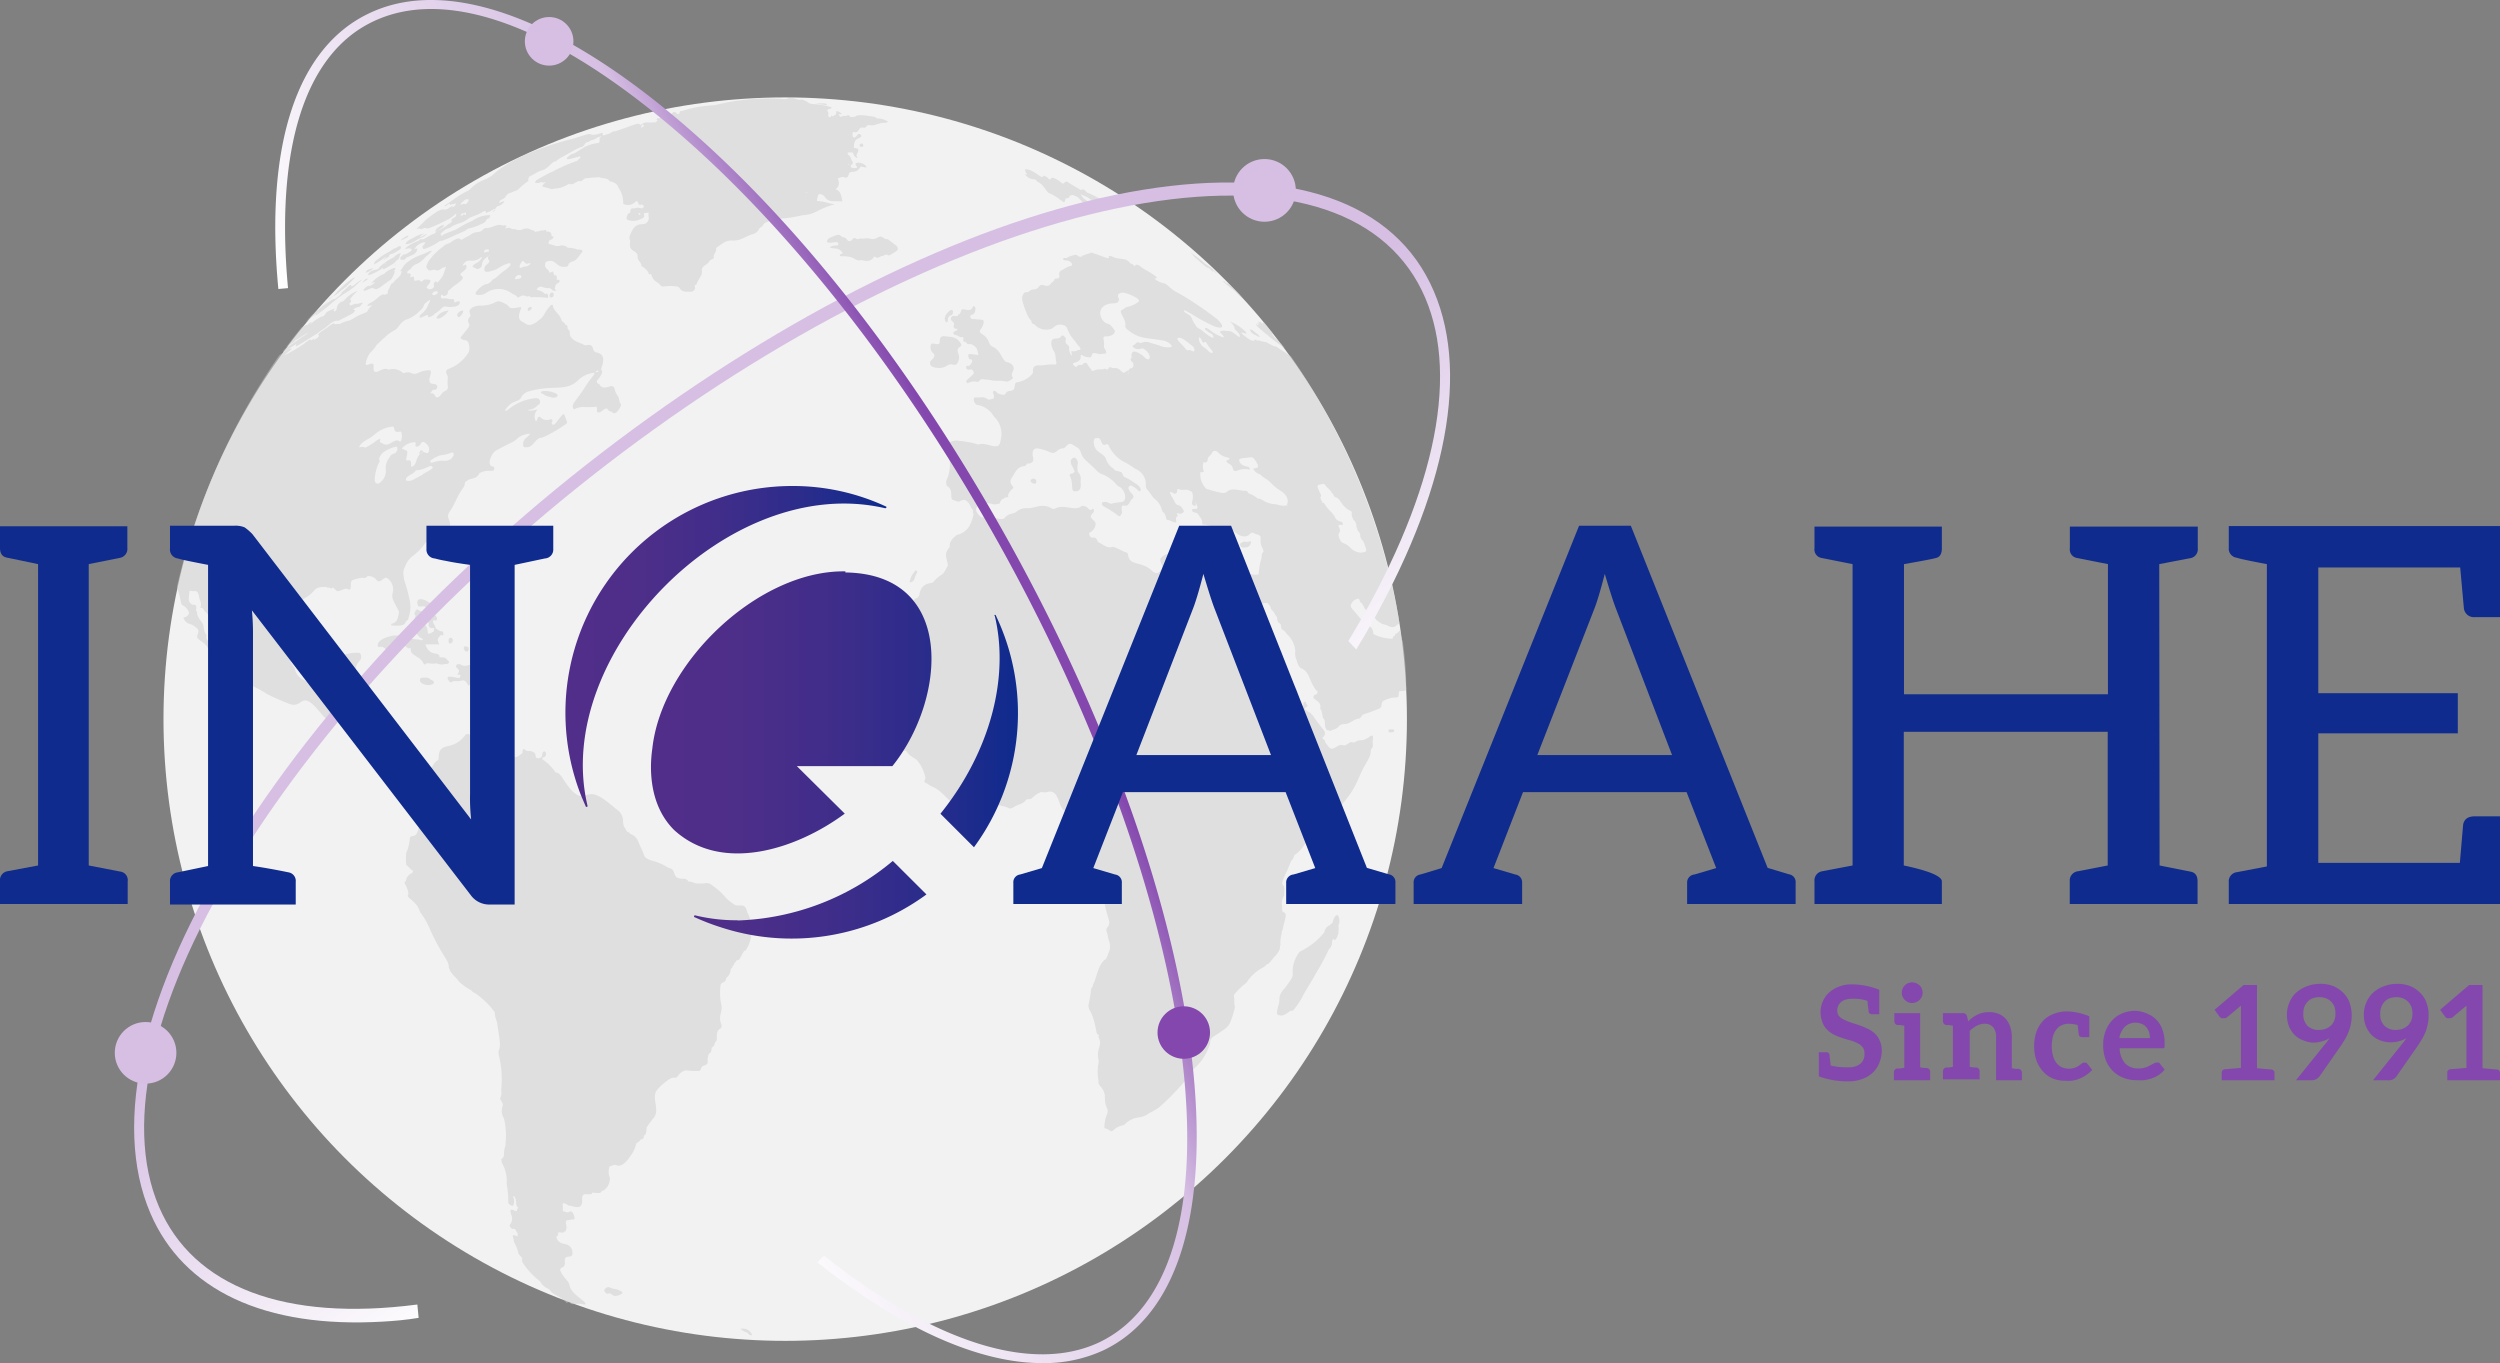 <?xml version="1.0" encoding="UTF-8"?>
<svg xmlns="http://www.w3.org/2000/svg" xmlns:xlink="http://www.w3.org/1999/xlink" viewBox="0 0 230.45 125.65">
  <rect x="0" y="0" width="230.45" height="125.65" fill="#808080" stroke="none"/>
  <defs>
    <style>.cls-1{fill:#f2f2f2;}.cls-2{opacity:0.5;}.cls-3{fill:#ccc;}.cls-4{fill:url(#Degradado_sin_nombre_55);}.cls-5{fill:url(#Degradado_sin_nombre_13);}.cls-6{fill:#d6bfe3;}.cls-7{fill:#8347ad;}.cls-8{fill:#0e2b8d;}.cls-9{fill:url(#Nueva_muestra_de_degradado_2);}.cls-10{fill:url(#Nueva_muestra_de_degradado_2-2);}</style>
    <linearGradient id="Degradado_sin_nombre_55" x1="255.6" y1="282.33" x2="255.6" y2="325.43" gradientTransform="matrix(0.83, -0.55, -0.56, -1.22, 29.92, 578.81)" gradientUnits="userSpaceOnUse">
      <stop offset="0" stop-color="#fff"></stop>
      <stop offset="0.61" stop-color="#d6bfe3"></stop>
      <stop offset="1" stop-color="#d6bfe3"></stop>
    </linearGradient>
    <linearGradient id="Degradado_sin_nombre_13" x1="666.6" y1="311.95" x2="666.6" y2="353.43" gradientTransform="matrix(-0.46, -0.89, 1.06, -0.54, 23.88, 834.87)" gradientUnits="userSpaceOnUse">
      <stop offset="0.03" stop-color="#fff"></stop>
      <stop offset="0.76" stop-color="#d6bfe3"></stop>
      <stop offset="1" stop-color="#8347ad"></stop>
    </linearGradient>
    <linearGradient id="Nueva_muestra_de_degradado_2" x1="60" y1="723.25" x2="93.89" y2="723.25" gradientTransform="matrix(1, 0, 0, -1, 0, 792.88)" gradientUnits="userSpaceOnUse">
      <stop offset="0" stop-color="#512e89"></stop>
      <stop offset="0.24" stop-color="#4d2e89"></stop>
      <stop offset="0.49" stop-color="#402d8a"></stop>
      <stop offset="0.74" stop-color="#2b2c8b"></stop>
      <stop offset="1" stop-color="#0e2b8d"></stop>
      <stop offset="1" stop-color="#0e2b8d"></stop>
    </linearGradient>
    <linearGradient id="Nueva_muestra_de_degradado_2-2" x1="52.12" y1="733.28" x2="81.71" y2="733.28" xlink:href="#Nueva_muestra_de_degradado_2"></linearGradient>
  </defs>
  <g id="Ebene_2" data-name="Ebene 2">
    <g id="Capa_1" data-name="Capa 1">
      <circle class="cls-1" cx="72.38" cy="66.29" r="57.31"></circle>
      <g class="cls-2">
        <path class="cls-3" d="M129.31,59.09a1.67,1.67,0,0,1-.16-.43c0-.17,0-.35-.14-.54a.83.83,0,0,1-.32.3c-.09,0-.11.06-.09.17h0a.22.22,0,0,0-.2.24l-.07.05h0a4,4,0,0,1-1.73-.43c-.07-.94-.63-.62-1-1.17-.88-1.19-1.27-1.26-1-1.69a.82.82,0,0,1,.65-.41l0,0,0,0,0,0h0l.08.14a.34.34,0,0,0,.21.29l.2.35a.28.28,0,0,0,.14.2l.07.17a.31.31,0,0,0,.17.3.23.23,0,0,0,.2.18,1.37,1.37,0,0,1,.51.23.21.21,0,0,0,.17.18l0,0a.44.44,0,0,0,.31.2.13.13,0,0,0,.09.09,3.45,3.45,0,0,1,.43.12c.84.48.93-.19,1.19-.14A61,61,0,0,0,119,32.85c-.19-.14-.44-.3-.92-.61s-.58-.39-.56-.28c-.22-.12-.42-.2-.67-.35a.61.61,0,0,0-.26-.09,3.11,3.11,0,0,1-.58-.15c-.06,0-.07,0-.06.05a1.87,1.87,0,0,0-.3-.14c0,.23-.22.13-.5,0a6.32,6.32,0,0,1-.76-.6.68.68,0,0,1,.44.08c.1,0,.07,0,0-.17a4.14,4.14,0,0,0-1.45-.95c.3.28.43.48.43.63s.49.44.48.72c0,.12-.07.1-.3-.09s-.53-.4-.67-.38-.56-.1-.76,0-.1.06.09.3.22.31,0,.24a3.48,3.48,0,0,1-1.1-.62c-.21-.17-.5-.29-.47-.14s.12.15.19.22c.23.23.45.18.56.44s-.12.17-.3.05a7.29,7.29,0,0,1-.61-.45,2,2,0,0,0-.32-.24.6.6,0,0,1-.38-.33,3.06,3.06,0,0,1-.3-.49.75.75,0,0,0-.4-.52c-.18-.12-.36-.2-.4-.35s.65.28.92.44a15.53,15.53,0,0,0,1.88,1c.43.19,1.21.28.36-.57a1.63,1.63,0,0,0-.27-.22,29.35,29.35,0,0,0-3.41-2.28c-.7-.3-1-.88-1.38-.9a1.64,1.64,0,0,1-.48-.19.55.55,0,0,1-.3-.26h.21l-.06-.13c-.56-.46-1-.6-1.4-.91-.22-.17-.47-.3-.54-.14s-.1,0-.2-.07a.19.19,0,0,0-.21-.08c-.57-.71-.91-.25-1.81-.71a.38.38,0,0,0-.13,0c-.25-.06.14.31-.33.15l-1.13-.4c-.1,0-.23-.12-.28-.06s-.42.11-.61.21-.18,0-.21.09-.18.11-.36,0a.35.35,0,0,0-.42-.07,1.69,1.69,0,0,0-.62.25s-.09,0-.13,0-.27,0-.21.14.62,0,.79.36c.08.16,0,.21-.07.22a2.68,2.68,0,0,0-.76.37.42.42,0,0,0-.31.54c.07.43-.42.16-.44.33s-.26.28-.37.44-.29.21-.53.14c-.68-.21-.4.32-1,.36-.42,0-.35.26-.73.25-.22,0-.38.36-.36.64a5.31,5.31,0,0,0,.38,1.19,2.16,2.16,0,0,0,.48.83c0,.2.12.29.27.3a1.41,1.41,0,0,0,1.71.35.86.86,0,0,1,.89-.29c.29.09.33.1.48.46a2.88,2.88,0,0,0,.5.84c.19.21.34.47.54.68s.15.32,0,.33-.23.09-.35.11-.25,0-.34,0,.07.31,0,.41a1,1,0,0,1-.22-.74h0c0-.15-.12-.23-.22-.32-.29-.28.08-.42-.21-.69-.14-.14-.26-.13-.33,0s-.3.18-.5.18c-.64,0-.34.88-.19,1.1.26.37.15.73.28,1.1,0,.16-.08.21-.21.19-.5-.05-.94.11-1.45.08-.28,0-.54.1-.51.55a.34.34,0,0,1-.1.28,2.39,2.39,0,0,1-1.24.71c-.61,0-.07.75-.74.81s-.22.48-.85.33a.76.76,0,0,1-.4-.18c-.11-.11-.23-.21-.34-.11s.31.66-.13.72c-.13,0-.28.1-.4,0-.37-.3-.7-.1-1-.16-.12,0-.28,0-.26.2a.6.6,0,0,0,.26.48,2.18,2.18,0,0,1,1.55,1,.63.63,0,0,0,.2.23,2.23,2.23,0,0,1,.48,2c-.09.5-.18.61-.58.59s-1-.34-1.5-.15h0a7.51,7.51,0,0,0-1.66-.33,1.61,1.61,0,0,0-1.2.23c-.18.09-.18.23-.09.46a3.48,3.48,0,0,1,0,3c0,.18,0,.4.12.49.58.32.18,1.15.5,1.25s.51.26.75.05l.27-.05h.06c.58.27.46.68.76.9,0,.15,0,.29.07.44-.13.32-.23,1.52-1.43,1.86l-.08,0c-.33.28-.72.52-.7,1.16-.59.64-.24,1-.16,1.69-.19.31-.32.7-.62.87a3.14,3.14,0,0,0-.76.7c-.35.09-1.07.07-1.25,1.1a.46.46,0,0,1-.31.36c-.24.11-.34.36-.46.62s-.09.7-.24,1c-.1,0-.15.08-.16.2a.08.08,0,0,1,0,0,.15.15,0,0,0-.14.15c-.11.33-.38.18-.32.55a.07.07,0,0,1,0,.06.35.35,0,0,0-.16.38l-.06.19s0,.05,0,.1a.65.65,0,0,1-.08.28.22.22,0,0,0-.18.21l-.1.11h0s0,0,0,0h0l0,.19a.2.2,0,0,0,0,.05.2.2,0,0,1,0-.05c-.1,0-.12.09-.05.19s0,.32,0,.49-.12.1-.08.15c.45.51,0,.88.28,1.35a2.92,2.92,0,0,0,.42.6l0,.22c-.16.7.1,1-.13,1.48l0,.11,0-.11c-.18.18-.18.55-.28,1.33h0a.23.23,0,0,0-.11.23s0,0,0,.06c-.4.27-.41.34-.1.71l.08.06.06.2a12.13,12.13,0,0,1,0,1.81.41.41,0,0,0,.06.38c.24.27.36.76.77.74a.13.13,0,0,1,.12.07c.23.41.62.53.93.78a3.71,3.71,0,0,1,.78,1.56c.09.24-.29.43.1.59.17.06.32.22.49.29,1,.39,1.33,1.19,2.81,2.32a.78.78,0,0,0,.93,0,3.5,3.5,0,0,1,3.3-.35.4.4,0,0,0,.43,0c.48-.35,1-.32,1.24-.75l.2-.05a.07.07,0,0,0,.1,0,.46.46,0,0,0,.22-.06A2.21,2.21,0,0,1,96,73a1.11,1.11,0,0,0,.57,0c.86-.24,1,.9,1.25,1.36s.4.48,1,.25c.4.11,1-.43,1.35.21.16.32.39,0,.48.68a2.43,2.43,0,0,1-.13,1.31c-.35.79-.12,1.38-.43,1.84s-.3.45-.1.91a1.06,1.06,0,0,0,.18.33,1,1,0,0,0,.37.7c.32.35.5.84.81,1.18a1.65,1.65,0,0,1,.37,1,15.94,15.94,0,0,0,.49,2c.2.75-.37.64-.19,1.13.11.28.12.61.23.89a1.3,1.3,0,0,1,0,.87,6.74,6.74,0,0,1-.3.74c-.65.36-.87,1.64-1.09,2.15a.55.55,0,0,0-.12.35l-.1.15c-.1.08,0,.1-.27,1.45a.76.76,0,0,0,.08.61,4.81,4.81,0,0,1,.44,1.15c.06.26.12.52.17.79s.08.29.22.33a.64.64,0,0,0,0,.28,1,1,0,0,1,.06.85,2.08,2.08,0,0,0-.08,1.17.65.65,0,0,1,0,.31,4.43,4.43,0,0,0,0,1.63.6.6,0,0,0,.17.51,1.66,1.66,0,0,1,.38.66c0,.08,0,.13.05.14a1.75,1.75,0,0,0,0,.46,2,2,0,0,0,.22.84.74.74,0,0,1,0,.4,3.07,3.07,0,0,0-.27,1.21s0,0,0,.08,0,.09.07.09a1.25,1.25,0,0,1,.46.23.21.21,0,0,0,.28-.05,1.79,1.79,0,0,1,.84-.45.52.52,0,0,0,.26-.14A2.09,2.09,0,0,1,105,103a2.14,2.14,0,0,0,.68-.22c.33-.23.67-.38,1-.58a2.61,2.61,0,0,0,.33-.27,20.61,20.61,0,0,0,1.49-1.47c1-1,1.28-1.73,1.84-2.21a5,5,0,0,0,1.09-1.73,1,1,0,0,0,.13-.5c0-.13.09-.28.22-.4s.55-.35,1.16-.8a1.4,1.4,0,0,0,.48-.63,7.89,7.89,0,0,0,.41-1.34c0-.12,0-.22-.07-.25a.46.46,0,0,0,0-.32c.08-.23-.07-.34,0-.58a5.37,5.37,0,0,1,1-1,1.2,1.2,0,0,0,.24-.26,3.78,3.78,0,0,1,1.4-1.24.81.81,0,0,0,.34-.3l.07,0a1,1,0,0,0,.35-.33,1,1,0,0,0,.23-.3,2,2,0,0,0,.59-.81l0-.09a.11.11,0,0,1,0-.08,1.46,1.46,0,0,1,.05-.2.06.06,0,0,0,0-.07,3.3,3.3,0,0,1,.12-1h0c0-.09,0-.18.07-.27h0l.09-.43a1.89,1.89,0,0,1-.32.06,1.89,1.89,0,0,0,.32-.06c.06-.23.12-.45.17-.67.17-.79-.34-.34-.29-.88,0-.39-.14-.74.18-1.2,0-.32.11-.77-.12-1s.35-1.07.78-2.24a.44.44,0,0,0,.18-.22,1.72,1.72,0,0,0,.11-.29c.91-.59.77-1.05,2.67-3.09a3.78,3.78,0,0,0,.6-.6,2.45,2.45,0,0,0,1-.85h0c1.68-1.93,1.45-2.44,2.27-3.8a7.27,7.27,0,0,0,.43-.83c.09-.22,0-.51.18-.69s0-.47.09-.86c0-.09,0-.18,0-.23s-.2-.09-.27,0-.36.24-.55.32-.52,0-.75.17-.37,0-.53.07-.33.24-.52.28-.24-.2-.78.15-.61.07-1-.44c0-.21-.17-.27-.28-.38.31-.3.33-.48.1-.8l0,0A13.51,13.51,0,0,1,121,65.93a.66.66,0,0,1-.15-.14c-.16-.23-.46-.18-.58-.49.05-.14.23-.07.26-.26a1.88,1.88,0,0,0-.12-.18c0-.07-.06-.19-.16-.17s-.1.13-.1.23-.06.26-.19.27c-.09-.24-.07-.18-.12-.33-.14-.32-.12-1.36-.63-1.74a1.93,1.93,0,0,1-.75-1.79c0-.43-.27-.78-.32-1.2,0-.07-.11-.19-.22-.16-.12-.13-.19-.3-.35-.39a.69.69,0,0,1-.34-.61c0-.17.12-.32,0-.5a7.58,7.58,0,0,1-.77-1.4.22.22,0,0,0-.14-.21.36.36,0,0,1,0-.09.38.38,0,0,0-.13-.32l0-.2h0c.08-.16-.13-.47.1-.55v-.05a1.12,1.12,0,0,1-.17-.09,1.12,1.12,0,0,0,.17.09v.05a.69.69,0,0,1,.55-.1,1.29,1.29,0,0,1,.27.33.61.61,0,0,0,.25.42l.07.1s0,0,0,0l0,0s0,.06.06.05l0,0a.3.3,0,0,0,.12.24.35.35,0,0,0,0-.07.35.35,0,0,1,0,.07l.12.19c0,.2,0,.45.28.55l0,0c.13.18,0,.46.26.6s.27.32.43.43A2.41,2.41,0,0,1,119.4,60a1.55,1.55,0,0,0,.13.87c.07.32.23.67.46.76.79.3.71,1.41,1.47,2.12,0,.4-.4.17-.38.52,0,.13.1.16.18.22.25.19.53.35.44.82a.13.13,0,0,0,.09.13c.13.41.08.65.25.86s0,.67.23.92q0,.09.06.09l.14,0a.23.23,0,0,0,.3,0c.24-.1.51-.13.69-.42a1,1,0,0,1,.54-.15c.42,0,.83-.49,1.32-.51.05,0,.11-.11.16-.17.29-.35-.18,0,1.61-.72.46-.19.07-.59.53-.78a2.31,2.31,0,0,1,1-.27c.25,0,.3,0,.32-.39,0-.07,0-.16.1-.2.36,0,.55,0,.6-.17C129.61,61.75,129.53,60.86,129.31,59.09Zm-18.8-27.91c0-.17.17,0,.23.1s0,.11.05.16.12.18.19.14c.23-.16.12,0,.65.62.37.4,0,.42-.22.18a2.36,2.36,0,0,0-.51-.42A1.06,1.06,0,0,1,110.51,31.18Zm-1.57,0a8.35,8.35,0,0,1,1,.74.43.43,0,0,1,.16.31c0,.42-.35-.1-.57.07-.06,0-.15,0-.24-.14s-.39-.42-.58-.64C108.32,31.11,108.64,31.08,108.94,31.19Zm-9.32,1.69c0-.14,0-.21.19-.1a1.07,1.07,0,0,0,.49.15c.62.15,0-.56.86-.32.27.09.44,0,.67,0s.14-.24,0-.46,0-.2-.09-.81c-.06-.25,0-.34.21-.32a1.07,1.07,0,0,0,.57-.13.5.5,0,0,0,.21-.22.21.21,0,0,0,0-.24c-.18-.21-.33-.5-.58-.56-.8-.2-1.29-1.79.43-1.9.2,0,.42,0,.51-.19a.27.27,0,0,0,0-.33c-.09-.19,0-.27,0-.32a.64.64,0,0,1,.64-.1,3.52,3.52,0,0,1,1.12.5c.14.11.19.25.1.29a2.48,2.48,0,0,1-1,.48c-.2,0-.33.19-.51.27s-.14.22,0,.51c.62,1.06,0,.91.5,1.32,1.1.9,1.75.72,3.26,1,.54.08,1,.57.73.61a1.85,1.85,0,0,1-1-.13c-.3-.11-.59-.17-.89-.27a1,1,0,0,0-.81,0s-.11.06-.17,0c-.34-.17-.37.17-.57.22s0,.26.16.3c.62.23.47-.26,1,.2s.39,1.11-.13.64a2.06,2.06,0,0,0-.81-.53c-.39-.1-.41.18-.42.51.12,0,.17-.11.17-.11s0,.16-.17.11a.19.19,0,0,0,0,.08h0c-.12.08-.08.21.09.36s.07.25.1.37a.87.87,0,0,1,.1.2.87.87,0,0,0-.1-.2.35.35,0,0,1-.25.21c-.18,0-.23.29-.23.29a.54.54,0,0,0,0-.08c-.11,0-.16,0-.22.09-.34.32-.42-.28-.91-.33h0l-.2,0c-.06.13-.28.14-.28.14s.22,0,.28-.14c-.2,0-.48-.24-.51.12l-.2,0a.64.64,0,0,1,0,.1.64.64,0,0,0,0-.1s-.09-.08-.11-.07c-.27.14-.64,0-.93.15s-.27,0-.42-.18a2,2,0,0,1-.24-.33c-.07-.17-.16-.2-.26-.16a.32.32,0,0,0-.23.18l-.15,0c0,.15-.24.19-.24.19s.2,0,.24-.19c-.16,0-.3,0-.36.17h-.14c-.06-.1-.19-.11-.22-.26S99.64,33.43,99.62,32.88Zm11,12.43h0Zm-.08,0h0Zm-.12,0-.19,0Zm-6.32-11c0,.1-.23.21-.23.21A.64.64,0,0,0,104.09,34.28Zm12.38,16.57c-.18.1-.18.35-.19.59a5.48,5.48,0,0,0-.26,1.47l0,0h0s-.07,0-.07,0l-.09.05a3.22,3.22,0,0,1-1.39-.29,1,1,0,0,0-1.39.24.37.37,0,0,1-.34,0c-.36-.2-.73-.24-1.1-.43a1.74,1.74,0,0,0-1.14-.28c-.31.08-.19-.46-.62-.42-.24,0-.48-.19-.72-.21a.27.27,0,0,1-.17-.16c-.34-.63-1.36-.48-1.79-.18-.67.47.25.8-.23,1.35-.22.26-.45.34-.8,0-1-.92-2-.39-2.19-1.4,0-.12-.05-.26-.18-.29-.32-.06-1.06-.57-1.31-.49-.43.15-.81-.24-1.21-.41-.19-.08-.12-.53-.59-.45-.18,0-.31-.19-.3-.44a1,1,0,0,0,.52-.52c.18-.39,0-.55-.23-.73h0a.12.12,0,0,0-.09-.11l-.06-.1c0-.2.15-.28.23-.42a.22.22,0,0,0,.05-.26c-.06-.13-.15-.09-.21,0s-.22,0-.32-.13-.45-.31-.65-.16c-.54.44-1.54-.22-2.32.16a.37.37,0,0,1-.4,0c-.83-.5-1.56,0-2.15,0a1.47,1.47,0,0,0-1.13.36c-.17.15-.7.11-1,.49s-.67-.09-2.18,0c-.09-.09-.17-.16-.25-.25-.78-.89.59-1.18,1.24-1a.64.64,0,0,0,.49,0h0c.14,0,.23,0,.26-.18h0A.91.91,0,0,1,92.4,46h0a.19.19,0,0,0,.19-.11h0l.24-.06h0c.08,0,.16,0,.09-.19a1.41,1.41,0,0,1,.49-.64c0-.16-.09-.2-.14-.28a.52.52,0,0,1-.06-.58c.32-.49.53-1.11,1.15-1.16a.36.36,0,0,0,.31-.25.65.65,0,0,0,.36-.05c.21-.11.26-.23.19-.55-.13-.62.1-.9.61-.76a4.57,4.57,0,0,1,.91.29c.61.31.62-.27,1.2-.33.42,0,.4-.68,1-.31.09.06.18.13.27.18a.74.74,0,0,1,.41.48c.23.72.61.81,1.41,1.63a1.38,1.38,0,0,0,.58.41,3.14,3.14,0,0,1,1.26.9.93.93,0,0,0,.29.24c.47.17.87,1.28.24,1.42a7,7,0,0,0-.92.14l-.16,0a.77.77,0,0,0-.66-.12c-.11,0-.12.21,0,.32a1.76,1.76,0,0,0,.23.14,10,10,0,0,1,1,.63c.3.27.36.26.5-.05.09-.11,0-.25,0-.38,0-.3,0-.4.26-.35.46.1.47-.49.75-.65.13-.07.1-.28-.07-.46a1.14,1.14,0,0,1-.32-.51h0c.08-.24.21-.31.47-.12a1.93,1.93,0,0,1,.44.34c.14.18.34,0,.17-.25a1,1,0,0,0-.39-.37,7.33,7.33,0,0,0-.95-.58c-.41-.16-.12-.47-.6-.55a3,3,0,0,1-.4-.12c-.06-.13-.16-.16-.24-.24a1.5,1.5,0,0,1-.52-.68c-.13-.41-.32-.47-.81-.84a1.15,1.15,0,0,1-.34-1.06c.06-.15.21-.12.44-.15h0l.07.06c.17.15.16.45.35.55s.28-.12.46,0a3.26,3.26,0,0,0,1.68,1.71,7.44,7.44,0,0,1,.78.51,1.54,1.54,0,0,1,1,1.57.49.49,0,0,0,.12.34c.23.25.4.57.65.84A1.85,1.85,0,0,1,107.1,47a.34.34,0,0,0,.13.22.75.75,0,0,1,.25.49c0,.1.07.23.16.22.25,0,.51.28.79.22,0-.21-.11-.48.12-.56.07,0-.06-.18-.07-.31.28.13.52.11.66-.15-.12-.26-.27-.51-.54-.57s-.21-.19-.65-.89c0-.09-.12-.19-.09-.28s.19,0,.33.09.28,0,.31-.15,0-.3.13-.25c.33.17.58,0,.89.09l.36.17h0a1.37,1.37,0,0,1,0,.93c0,.21,0,.25.15.32s.23.05.19-.16,0-.13,0-.12c.25.6.24.62-.2.6-.08,0-.13,0-.14.09a.25.25,0,0,0,.08.17.46.46,0,0,0,.23.08c.27.08.22.12.44.43a.86.86,0,0,1,.19.67,1.72,1.72,0,0,1,1.33.54.5.5,0,0,0,.78,0c0-.09.1-.17.22-.14a1.33,1.33,0,0,1,.73.33c.45.4,1,.49,1.29.18s.36-.08.69,0,.37.19.34.48a1.49,1.49,0,0,0,.16.76A.93.93,0,0,1,116.47,50.85Zm2.17-4.28h-.12c-.32.1-.72-.09-1.08-.12a2.11,2.11,0,0,1-1.07-.38.85.85,0,0,0-.44-.13,2.58,2.58,0,0,0-.82-.48l-.07-.06c-.06-.12-.15-.2-.23-.18-.38.05-1.24-.34-1.71.08-.24.22-.58.13-1.9-.25a1.9,1.9,0,0,1-.57-1.28h0a1.1,1.1,0,0,0,0-.26h0c.25,0,.38,0,.3-.14a1.33,1.33,0,0,1,0-.78c.23.06.37,0,.39-.27s.22-.26.43-.65c.1-.16.32-.18.51,0,.45.48.77.4,1.06.55,0,.23-.26.11-.29.29.16.27.52.22.61.67a.26.26,0,0,0,.34.21,1.7,1.7,0,0,1,1.08-.14.12.12,0,0,0,.12,0c.06,0,0-.17-.06-.2-.24-.12-.73-.09-.89-.57-.08-.23.07-.25,1.1-.35.12,0,.22.06.34.24.39.58.39.74-.07.79,0,0-.09,0-.1,0s.06.14.11.2c.4.43.74.36.74.36h-.19c.23.25.75.52.88.67a4.45,4.45,0,0,0,1,.83c.56.36.78.83.58,1.28a1,1,0,0,0,.15.15A1,1,0,0,1,118.64,46.57Zm.2.49a.34.34,0,0,0,.16-.21l.07,0-.07,0A.34.34,0,0,1,118.84,47.06Zm3.11-.74-.13,0c.11.43,0-.09-.13-.51h0c.17-.09,0-.33-.08-.53-.27-.59-.25-.58.35-.7a.15.15,0,0,1,.16.09c.19.28.5.43.64.76a.56.56,0,0,0,.14.1c0,.13.09.25.23.29s.16.14.23.13c.32.37.44.75,1,1.06.26.13.26.14.23.4h0s0,0,0,.08l.09.24a.32.32,0,0,0,.1.19.75.75,0,0,1,.24.51c0,.13.05.2.09.33h0c0,.17.27.31.26.51a.73.73,0,0,0,.23.54,1,1,0,0,1,.19.41c.22.63.21.6-.26.7a1.38,1.38,0,0,1-1.09-.48,1.62,1.62,0,0,0-.6-.39.47.47,0,0,1-.29-.24c-.49-.92.23-.52-.17-1.31,0-.11,0-.25,0-.14l.32,0c.14,0,.06-.2,0-.25l-.38-.14-.14-.11a.87.87,0,0,1-.16-.26l-.13-.17,0,0c-.07-.17-.22-.26-.33-.39A4.73,4.73,0,0,1,122,46.32Z"></path>
        <path class="cls-3" d="M110.83,44.91A.83.83,0,0,0,111,45h0A.83.83,0,0,1,110.83,44.91Z"></path>
        <path class="cls-3" d="M75.3,18.53a1.35,1.35,0,0,1,.07-.36c.07-.28.13-.33.35-.25.45.15.28.55,1,.63.28,0,.43,0,.81,0,.1.07.12,0,.1-.1-.08-.43-.15-.87-.61-1a.72.72,0,0,0,.18-1c.23-.06.42-.2.63-.11s.34,0,.39-.22c.13-.55.61,0,1-.62.16-.24.26-.11.5-.07s.13-.14,0-.22a.9.9,0,0,0-.77-.19c-.08,0-.1.1-.06.2s.15.11.09.25a.87.87,0,0,1-.42,0,.17.17,0,0,1-.14-.15c0-.06,0-.09.07-.12.17-.18.17-.18,0-.44l-.13-.09h0l.13.09a.76.76,0,0,0-.28-.48c-.13-.07-.06-.27,0-.23s.29-.07.45.06a.46.46,0,0,0,.42.45c-.34-.41.17-.43,0-.86v0l-.37-.07c0-.87.31-.76.64-1a.17.17,0,0,0-.09-.27c-.22-.06-.24.14-.38.26s-.34.05-.29-.26c0-.11,0-.24.17-.18.4.14.39-.48.71-.42l.15,0c.3.07.13-.29.59-.22s.6-.14.91-.15c0,0,0,0,.08-.06.4,0,.5,0,.67-.11a1.77,1.77,0,0,0-1-.3.69.69,0,0,0-.37-.17c-.42-.06-1.48-.26-1.66,0a0,0,0,0,0,0,0c-.2,0-.38.16-.58-.11a.15.15,0,0,0-.17,0c-.15.1-.34,0-.49.09s-.2,0-.27-.14.21,0,.27-.1c-.24-.19-.36-.24-.49-.23s.06.24-.06.28a1.66,1.66,0,0,1-.29.18c-.1-.07-.17-.11-.17.08l-.09,0-.1,0a.15.15,0,0,0-.07-.14.48.48,0,0,0,0-.35l-.07-.07c0-.22.21-.17.32-.24s.11-.08,0-.13c-1.48-.43-1.87-.12-2.18-.51-.21-.05-.39-.23-.61-.17a.9.9,0,0,1-.36-.05,1.34,1.34,0,0,0-1,0c-.28,0-.56-.05-.83-.05a20.41,20.41,0,0,0-5.19.48,4.21,4.21,0,0,1-.67.14,10.55,10.55,0,0,0-2.87.52c-.13,0-.24,0-.24.25l-.18.05c-.17-.22-.33-.28-.49-.09s-.32.23-.48.36l-.35,0c0-.07,0-.16,0-.16s-.1.1-.11.18l-.39.11c-.06-.12-.18.17,0,.13s0,0,0,0-.13.17-.21.22h-.22s-.07,0-.13,0h0c-.14.09-.54-.16-1,.23,0,0,0,0-.05,0-.18-.28-.68.08-2.34.6-.16,0-.18,0-.49.2h0c-.55.16-.6.23-.64.1s.09-.13,0-.16-.85.33-1.14.1c0,0-.07,0-.12,0-.54.12-1.12.35-1.65.48-2.46.62-5.52,1.75-7.16,3.24-.65.59-1.18.42-2.1,1.32a1,1,0,0,1-.34.24,8.25,8.25,0,0,0-1.22.75c-.13.08-.28.2-.43.3s-.25.16-.45.33c.07,0,.17,0,.3-.13.35-.31.16.1.29,0s.28,0,.49-.15c0,.19-.09.26-.34.41.1-.2,0-.16-.12-.07s-.1,0-.18.11-.41.17-.52.13-.34.09-.54.17a13.35,13.35,0,0,0-1.08.79l0,0c-.28.32-.54.52-.88.88.27-.15.36-.08.46,0h0c.24-.14.41-.18.51-.09s1.51-.59,1.72-.7a3.61,3.61,0,0,0,1-.69c0,.28,0,.28-.3.46a.33.33,0,0,0-.13.11c-.11.19.14,0,0,.21s-.24.11-.39.3l0,0h0l0,0a5.72,5.72,0,0,1-.84.51c-.11,0-.27.24-.39.29-.6.21-.87.54-1.09.51s-.17,0-.34.15a.51.51,0,0,0-.21.08s0,0,0,0a3.05,3.05,0,0,0-1,.6c0,.11.24,0,.3,0s0,0,.09,0l.07,0c0,.12.23,0,.08.24a3.93,3.93,0,0,1-.53.32c-.06-.05-.19,0-.35.17s-.16.17-.13.16,0,.21.12.17.15,0,.18,0,.14,0,.28-.22a1.73,1.73,0,0,0,.46-.2s.11,0,.19-.08a.68.68,0,0,0,.28-.28c.17-.32,0-.31-.19-.17V23h0a.76.76,0,0,1,.34-.42,1.18,1.18,0,0,1,.48-.24.13.13,0,0,0,.09,0c.13,0,.13,0-.07.25s-.12.16-.1.18,0,.23.2.17a5.19,5.19,0,0,0,1.29-.65c.07-.05.15-.12.18-.09s.34-.05,1.22-.47c.34-.16.66-.27,1-.45.13-.07.31-.23.4-.23a4.28,4.28,0,0,0,1.14-.41.71.71,0,0,0,.47-.39.18.18,0,0,1,.13-.1c.1,0,.14-.1.19-.2s0-.12,0-.12a2.85,2.85,0,0,0-1.64.53,8.17,8.17,0,0,0-1.33.7c-.45.25-.82.32-1.24.53h0s0,0-.05,0l-.16.16-.06,0c0-.08,0-.17-.06-.14h0l-.07,0c.69-.72.73-.46,1-.67.67-.44,1.06-.3,1.62-.8a.69.69,0,0,1,.22-.1c.31-.16.57-.2.9-.39s.49-.33.5,0l.19-.11c.19,0,.44-.25.63-.29,0,.13-.19.19-.21.31.19-.11.19-.1.26-.33,0-.07.1-.13.15-.19s.31-.06.51-.27.12-.09.14-.18-.33.05-.46.11c0-.2.17-.24.27-.33a.62.62,0,0,0,.32-.23c.28-.45.43-.28.78-.51a.79.79,0,0,0,.41-.19,5.65,5.65,0,0,1,.91-.75c0-.08,0-.13,0-.18a.35.35,0,0,1,.21-.3c.29-.1.62-.38.91-.46.51-.15.56-.24,1.16-.8l.15-.07s.05,0,.09,0a2.59,2.59,0,0,1,.44-.32c.62-.31,1.26-.75,1.88-1,.16,0,.3-.13.42-.37l.16-.09a.31.31,0,0,0,.24-.1l.23-.1c.2,0,.43-.23.64-.28s.18-.14.17-.05-.08.1-.13.13a.2.2,0,0,0,0,.08c0,.64,0,.21-1.13.66-.42.17-.86.54-1.28.72a1,1,0,0,0-.5.3c-.05.05-.12.08-.12.17s.26.05,1-.16c.1,0,.25-.13.26,0s-.2.19-.26.34a16.82,16.82,0,0,0-2.09.89.85.85,0,0,1-.23.12,12.64,12.64,0,0,0-1.35.72.43.43,0,0,0-.22.22c-.05.14,0,.1.11.1s.11,0,.2,0l.28-.08c.09.1.29,0,.41,0a.83.83,0,0,0-.38.42s0,0,.06,0c.76.21.84.29,1,.19A2.48,2.48,0,0,0,52.34,17c.06,0,.13-.09.16-.06.19.15.46-.07.71-.2.07,0,.14-.09.19-.06.27.14.37-.3.69-.25a10.5,10.5,0,0,1,1.19-.09c.28.17.72,0,.93.38,0,0,0,0,.08,0,.31.1.61.2.73.59a2.38,2.38,0,0,1,.42,1.24c0,.13,0,.29.1.28a.93.93,0,0,0,1-.2c.36-.33.22.48.6.2a.31.31,0,0,1,.23-.13.31.31,0,0,0-.23.13l.14.08c.13.12.07.21-.09.3-.46-.06-.3-.11-.7,0-.15,0-.39-.09-.39.35,0,.06-.08.08-.13.09s-.18.23-.21.39.06.2.16.25a1.47,1.47,0,0,0,1.18-.12.43.43,0,0,0,.25-.16c.1-.14,0-.18,0-.27s.06-.07.09-.1l.35-.05a1.67,1.67,0,0,0,0,.39.55.55,0,0,1-.4.66c-.37.07-.75-.05-1.11.6-.46.83-.14.81-.19,1.05-.2,1,.71.72.68,1.35,0,.41.36.51.37.92,0,0,0,0,.06,0a2,2,0,0,1,.57.55c0,.2.13.18.26.15.15.7.56.67.82,1s.37,0,1.48.14a.39.39,0,0,1,.31.15c.23.39.63.34,1,.34a.42.42,0,0,0,.4-.23c.07-.13,0-.26,0-.39a.05.05,0,0,0,0,0s.12,0,.14,0c.23-.7.57-.78.52-1.3s.51-.47.76-1a.18.18,0,0,0,.16-.08c.09,0,.2-.09.18-.17-.07-.31.28-.5.21-.81,0-.07.08-.12.14-.16.5-.33.76-.62,1.44-.58s1.19-.42,1.74-.57a.91.91,0,0,0,.64-.49.06.06,0,0,0,0-.05s.07,0,.08-.05.19-.08.25-.2.16-.24.28-.3a1.81,1.81,0,0,0,.51-.23.36.36,0,0,1,.33-.1,12.16,12.16,0,0,0,2.54-.34,3.18,3.18,0,0,0,1.31-.34,6.91,6.91,0,0,1,1.68-.66C76.5,18.78,75.91,18.54,75.3,18.53Zm3-6.21a1,1,0,0,0,0-.18,1,1,0,0,1,0,.18,1.24,1.24,0,0,1-.1.13A1.24,1.24,0,0,0,78.27,12.32Zm.13.81Zm-.2,2a.06.06,0,0,1,.07.06s0,0,0,0,0,0-.06,0S78.18,15.11,78.2,15.11Zm-.4-2.6-.32.35Zm-.33,3h0a.77.77,0,0,0,0-.12A.77.77,0,0,1,77.47,15.54ZM77,14.11l0,0,0,0ZM76.89,14l.11.16Zm-.57,1.78,0,0h0Zm-.23.28v0Zm-36,4.67Zm.79-.28-.18.11.18-.11a.45.45,0,0,0,0-.08A.45.45,0,0,1,40.85,20.4Zm.13-.33h0l.15-.05Zm-2,2.21h0l.06-.09Zm3.13-1.88.35-.25h0Zm.54-.62-.21.06c0-.07,0-.16.14-.21s.2,0,.34-.13a1.15,1.15,0,0,1,.1-.18,1.15,1.15,0,0,0-.1.18l0,.07h0a1.16,1.16,0,0,1,0,.18C42.81,19.87,42.84,19.68,42.69,19.78Zm.55-1.3.22-.09,0,.12,0-.12Zm0-.11q-.09.12-.06.15c-.12.19-.27.29-.28.24s-.29,0-.44.07l-.13.07.13-.07c0-.06.08-.13.05-.14s.17-.14.26-.24h0l.09-.07c.2-.12.29-.07.38,0Zm.36,1.16h0Zm.92-1.3.27-.3-.27.3ZM44,19h0a.62.62,0,0,0,.14,0A.62.62,0,0,1,44,19Zm.32-.41a.83.83,0,0,1-.12.21.83.83,0,0,0,.12-.21.53.53,0,0,1,.13-.06A.53.53,0,0,0,44.28,18.55Zm.32-.3a.15.15,0,0,1-.07,0,.15.15,0,0,0,.07,0s.07,0,.07,0S44.61,18.27,44.6,18.25Zm-.14.63Zm2.36-2.69-.2.11.2-.11a3.14,3.14,0,0,1,.52-.37A3.14,3.14,0,0,0,46.82,16.19Zm3.31.91,1.38-.48ZM52.47,16l.05,0Zm5.1,1.2a1,1,0,0,0-.08-.26,1,1,0,0,1,.08.26Zm.36.48Zm.24.16Zm1.13-6.17-.21.11,0-.07a.22.22,0,0,0,.06-.17c.15-.1.21-.06.18.13Zm-.45,8c.08,0,.21-.09.17.12C59,19.82,58.88,19.81,58.85,19.72Zm2-8.62.17,0ZM59,22.32Zm1.19-1.76h0ZM60.47,22Zm-.12-1.68Zm.08-.46Zm0,.18.09,0-.09,0Zm-.34,3.05.35.38ZM64,26.66l0-.2,0,.2Zm9.3-9.31s.07,0,.06-.09h0C73.35,17.32,73.28,17.35,73.28,17.35Zm.49.41a.72.72,0,0,0-.15-.1.72.72,0,0,1,.15.1ZM75.6,17Zm-1.39-.9,0,0,0,0,0-.09Zm0,2.05a.41.41,0,0,0,.15-.14h0A.33.33,0,0,1,74.16,18.18ZM74,17.77h0l.35-.06h0l.46.07A2.47,2.47,0,0,0,74,17.77Zm.93-.94.11-.07h0Zm-.69-6.32a4,4,0,0,0,.67-.13h0A4,4,0,0,1,74.25,10.51Zm1.32,7.09a.44.44,0,0,1,.27-.2.44.44,0,0,0-.27.2c-.13.11-.38,0-.38,0S75.44,17.71,75.57,17.6Z"></path>
        <path class="cls-3" d="M68.89,84.11c-.25-1.07-.75-.4-1.25-.76-1.22-.86-.55-.7-2.07-1.8a.68.68,0,0,0-.53-.14,3.77,3.77,0,0,1-1,0,1,1,0,0,0-.56-.14A.54.54,0,0,0,63,81l-.09,0c-1,0-.56-.81-1.13-.95a2.2,2.2,0,0,1-.46-.23c-1.07-.59-1.44-.39-1.9-.86-.16-.48-.39-.91-.58-1.36a1.16,1.16,0,0,0-.77-.74.28.28,0,0,0-.14-.16c-.17,0-.21-.23-.32-.36a1.13,1.13,0,0,1-.18-.57,1.27,1.27,0,0,0-.6-1.17C55.31,73.32,54.75,73,54,73.32c-1,.43-1.85-1.21-2.28-1.79-.15-.2-.29-.32-.49-.31A4.44,4.44,0,0,0,50,70v-.18l.09,0c.33-.07.28-.55.09-.55s-.19.22-.21.39-.28.28-.48.22l-.11-.09c0-.25-.07-.44-.27-.47-.2-.18-.45,0-.67-.17s-.25-.13-.29.28c-.1.07-.19.15-.3.22-.76.52-.7-.59-1.82-.26a.58.58,0,0,1-.72-.22c-.08-.47-.18-.56-.63-.6a.33.33,0,0,0-.24,0h0a2,2,0,0,1-.16-.45c0-.18-.26-.21-.3,0s0,.34-.06.48h0l-.28.07c-.09-.28,0-.65-.24-.86s-.4-.19-.55,0c-1.2,1.5-2.28.49-2.41,1.88,0,.14,0,.35-.09.4-.31.13-.42.52-.66.75s-.31,0-.76-.42c-1.18-1.16-1.88.85-2.62,0-.33-.39-1.37-1.09-1.09-2.28a7,7,0,0,0,0-1.53c.1-.12.18-.26.29-.37.4-.41.09-1-.6-1,0-.24,0-.27-.24-.33a.2.2,0,0,0-.19-.17,1.87,1.87,0,0,0-.85,0c-.47.21-1,0-1.41.14-.2,0-.28-.19-.15-.41a1,1,0,0,0,.19-.45c.06-.49.25-1,.34-1.44a3.55,3.55,0,0,0,.17-.64c0-1.13.71-.9.48-1.61-.07-.21-.24-.14-.38-.16a3.88,3.88,0,0,0-1.45.3C30.13,60.84,31,62,30,62.36c-.65.22-1.32.72-1.64.53-.48-.29-1-.46-1.18-1.22,0-.19-.43-.42-.41-1.06a.18.18,0,0,0-.11-.17c-.31-.54,0-1.2,0-1.56a2.37,2.37,0,0,1,.25-1,1.7,1.7,0,0,0,.2-1.43,1.1,1.1,0,0,1,.11-.53c1.06-1.14,1-.62,1.85-1.61l.19-.11a2.14,2.14,0,0,1,.83-.09c.06.08.12.06.3.06h0c.08.1.18.08.28,0l.1,0a.14.14,0,0,0,.14.15c.22.47.83-.24,1.19,0,.12.09.23,0,.24-.24s0-.13,0-.19c0-.3.06-.39.29-.46a3.8,3.8,0,0,1,.84-.18c.15.09.28,0,.41-.14a.92.92,0,0,1,.78.29c.37.53.65-.24,1-.13a1.25,1.25,0,0,1,.54,1.36c-.12.51,0,.61.59,1.77-.09.42-.12,1-.67,1.08,0,0-.07.06-.06.15a2.63,2.63,0,0,0,1,0,.46.46,0,0,0,.35-.35l.11-.06a.07.07,0,0,0,0,0,.1.1,0,0,0,0-.05c.1,0,.13-.11.13-.22a2.88,2.88,0,0,0,.08-1.76,11.78,11.78,0,0,0-.4-1.5,2.44,2.44,0,0,1-.12-.55,1.36,1.36,0,0,1,.14-.94,2.15,2.15,0,0,1,.76-1A4.7,4.7,0,0,0,39.23,50c.26,0,.51,0,.7-.36a.54.54,0,0,1,.33-.27c.38,0,.64-.43,1-.64a.51.51,0,0,0,.22-.53c0-.27-.4-.54,0-1.08s.72-1.53,1.24-2.18a1,1,0,0,0,.13-.35c0-.18.14-.23.27-.32.36-.23.82-.07,1.09-.68,0,0,.1,0,.16-.06.79-.3,1.12.07,1.2-.33,0-.16-.07-.18-.17-.2-.55-.08-.14-1.2.33-1.47,1.57-.87,1.62-.75,2-1.15a2,2,0,0,1,1.15-.4,2.09,2.09,0,0,1-.42.42.7.7,0,0,0-.23.65c0,.22.2.18.35.17.59,0,.79-.85,1.3-.86a2,2,0,0,0,.29-.1A12.15,12.15,0,0,0,52,39.2c.42-.25.27-.25.11-.74s-.16-.35-.95.61c-.13.15-.38.06-.28-.14s0-.33-.18-.27a.78.78,0,0,1-.85-.17c-.31-.27-.28.27-.45.35a.86.86,0,0,1,.15-1.07c-.33,0-.67.19-.92,0a1.11,1.11,0,0,0,.86-.34c.12-.11.29-.17.29-.37a.31.31,0,0,0-.28-.35,1.41,1.41,0,0,0-.2,0,4.63,4.63,0,0,0-2.4,1c-.11.07-.22.22-.35.11.64-1,1.21-.68,1.49-1.18a1.09,1.09,0,0,1,.69-.56c2.34-.66,3.39.06,4.53-1a2.47,2.47,0,0,1,1.55-.72.6.6,0,0,1-.13.28,10,10,0,0,0-.87,1.23c-.82,1.21-1.1,1.38-1,1.68s.19.13.32.08a3,3,0,0,1,.58-.12,8.23,8.23,0,0,0,1.11,0c.47-.14-.08.69.5.48.2-.08.56-.51.7-.26s.34.16.47.31.42,0,.69-.52c.06-.12.1-.28,0-.35s-.1-.51-.21-.64a1.59,1.59,0,0,1-.32-.71c-.18-.63-1,.38-1.42-.43l-.07,0c-.19-.15-.2-.26,0-.46a2.12,2.12,0,0,0,.33-.53c0-.08.07-.19,0-.21s-.1-.23,0-.42c.25-.76.09-1.16-.47-1.27a.42.42,0,0,1-.35-.35c-.15-.62-.66-.21-.84-.36s-.77-.25-1.06-.56a.61.61,0,0,1-.24-.44c0-.16,0-.35-.15-.41l-.06-.09c0-.18,0-.36-.23-.35,0-.26-.29-.22-.33-.43-.12-.5-.73-.86-.79-1.3,0-.15-.15-.16-.26,0a3.48,3.48,0,0,0-.51.7,1.44,1.44,0,0,1-.48.57c-1,.84-1.24.32-1.49.22-.44-.17-.5-.52-.23-1.19.09-.2,0-.22-.09-.19-.57.1-.89.14-1-.05s-.51-.36-.79-.47a.53.53,0,0,0-.45.06,2.89,2.89,0,0,1-1.42.31c-.47,0-1.12.26-.94.71,0,.09.14.18,0,.32-.44.53.17.62-.14,1-.73,1-.9.92-.5,1.11a.41.41,0,0,0,.19.05c.37,0,.47.59.37,1.06a3.64,3.64,0,0,1-1.84,1.57c-.53.21-.1.55-.11.81a3.72,3.72,0,0,0,0,.82.35.35,0,0,1-.24.41.89.89,0,0,0-.39.36c-.2.25-.42.32-.53.13s-.15-.28-.34-.26-.08-.07,0-.16a.26.26,0,0,1,.27-.17.27.27,0,0,0,.2-.44c-.22-.22-.87.11-.61-.78.15-.51.11-.62-.27-.57a2.55,2.55,0,0,0-.84.24c-.55.28-.61-.23-1.24,0a.18.18,0,0,1-.14,0,1.35,1.35,0,0,0-1.3-.31c-.15,0-.24-.21-.9.12s-.49-.34-.51-.48c0-.32-.27-.17-.59-.07s0-.82.33-1.18a2.94,2.94,0,0,0,.54-.67h0c.24-.22.48-.47.72-.66a3.88,3.88,0,0,1,.94-.7c.34-.1.53-.85,1.16-1a3.17,3.17,0,0,0,1.21-.83.91.91,0,0,0,.33-.47.43.43,0,0,1,.18-.22,2.13,2.13,0,0,1,.4-.29,1,1,0,0,1-.17.43,1.88,1.88,0,0,1-.68.92l0,0c-.2.23-.19.35,0,.3a3.79,3.79,0,0,0,.42-.18c.15-.08.21-.05.25.05h0c0,.18.08.11.3,0s.18-.07.26-.21h0c.6-.27.71-.8,1.13-.66a1.79,1.79,0,0,0,.65,0,.52.52,0,0,0,.33-.09.34.34,0,0,0,.24-.29c0-.24-.26-.06-.52,0,0-.21,0-.34-.16-.32-.32.06-.52-.13-.85-.06-.14,0-.25,0-.21-.24s.16,0,.22,0a.33.33,0,0,0,.32-.11c.16-.14.06-.22.11-.34s0,0,0,0,0,0,0,0c.23-.16.46-.41.7-.57,1.47-1-.06-.65.63-1.18.38-.28.45-.45.3-.68a1.42,1.42,0,0,1-.3.31,1.42,1.42,0,0,0,.3-.31v0s0,0,0,0a.47.47,0,0,1-.3.08c.54-.88.88-.05,1.73-.77,0,0,.09,0,.1,0s-.22.36-.39.46-.43.23-.49.36,0,.09,0,.1c.42.1.27.28.64.1s0-.55.64-1a.37.37,0,0,1,.14-.07c.13-.19.21-.07,0,0-.12.41.38.32-.12.73a.51.51,0,0,0-.23.46c0,.13.05.21.17.21a.91.91,0,0,0,.41-.06,1.93,1.93,0,0,0,.78-.32c.26-.16,1.08-.6,1.05-.3a.33.33,0,0,1-.12.21,2.7,2.7,0,0,1-.53.43c-.34.23-.68.66-1,.75a.85.85,0,0,1-.68.45,1.92,1.92,0,0,0-.75.59c-.16.16-.19.33-.08.35a1.13,1.13,0,0,0,.86-.11,2,2,0,0,1,2.41,0c.16.11.37.15.49.32s.14,0,.24,0a.53.53,0,0,1,.58-.06.42.42,0,0,0,.31,0h.06c0,.06.05.1.11.1a10.32,10.32,0,0,1,1.56.06c0-.27,0-.49-.27-.35a1.19,1.19,0,0,0-.78-.38c.07-.24.22-.26.36-.32.87.3.73,0,1.06.3.1.09.2.18.49,0-.28.07-.25-.07-.2-.27a.43.43,0,0,1,.26-.35.26.26,0,0,0,.15-.17c0-.16-.11-.13-.23-.12l-.05-.1c.05-.25,0-.36-.22-.31L51,25.07c0-.05,0-.07,0-.05s0,0,0,0l0,0,0,0-.36.13c0-.38-.57-.34-.34-1,1-.42.88.57,1.85.44l0-.05,0,.05c.16,0,.24-.08.28-.28a.74.74,0,0,1,.37-.21c.38-.11.59-.58.88-.86a.87.87,0,0,0,0-.1c0-.11-.12-.11-.2-.13s-.1,0-.21,0a2.66,2.66,0,0,0-.94-.17.69.69,0,0,0-.69-.19c-.41.12-.66-.11-1-.15-.07,0-.09-.08-.06-.18.06-.28.3-.17.41-.39s-.18-.08-.16-.25-.12-.32-.29-.33-.18.06-.18-.06-.17-.12-.32,0l-.06-.06v0h0c-.13,0-.3.11-.43.1s-.21.11-.26,0-.36-.12-.5-.23a.94.94,0,0,0-.52,0,.87.87,0,0,1-.84,0c-.28.1-.36-.16-.62-.09,0,0-.11,0-.19.05h-.07c.17-.24.17-.27,0-.29a1.06,1.06,0,0,1-.32,0c-.29-.14-.64.1-1.26.26a.45.45,0,0,0-.46.14h0l-.1.1c-.31.22-.56,0-1.08.4l-.83.45c-.14-.26-.48-.11-.88.17s-.51.14-.79.46a4.93,4.93,0,0,0-1.17,1.13.94.94,0,0,0-.26.43c-.22.39,0,.41.05.54s.37.06.62,0c.15.12.35.15.72-.18a.66.66,0,0,0,.33-.09c-.09.27-.18.53-.28.8a3.1,3.1,0,0,1-.49.64h-.11c0-.05,0-.12-.1-.06a.35.35,0,0,0-.16.25c0,.09.09.11,0,.26a.43.43,0,0,1-.27.18c-.15.05-.21,0-.31-.07s-.11-.08.07-.31c.42-.51.14-.49-.25-.51-.07,0-.16,0-.26.15-.42.17,0-.19-.54-.05-.15,0-.34.1-.21-.21l-.08,0h0c.09-.21,0-.15-.34-.09.26-.54-.26-.24-.26-.43s.29-.25.39-.43a1.06,1.06,0,0,1,.34-.31,1.56,1.56,0,0,0,.69-.43.39.39,0,0,0,.15-.14l.25-.25a.43.43,0,0,0,.16-.13,1.88,1.88,0,0,0,.31-.33c-.26,0-.57.25-1,.38a4.55,4.55,0,0,0-1.17.61,1.75,1.75,0,0,0-.55.59c-.09.16-.34.4-.14.3s0,.07.05.1c-.1.31-.1.31-.42.61a1.94,1.94,0,0,0-.33.36.53.53,0,0,0-.19.12l0,0a1.1,1.1,0,0,0-.12.25c-.1.22-.28.49-.17.58-.19.13-.32.2-.39.14s-.34.09-.57.3A3.44,3.44,0,0,1,34,28a.34.34,0,0,0-.12.14c-.05.11,0,.06.45,0a1.44,1.44,0,0,0-.44.51c-.09.21-.57.24-1.23.65s-.59.19-1.2.5a.36.36,0,0,1-.22.06c-.13,0-.32.05-.45,0,.07-.25-.74.46-1.2.71l-.07.06c-.16.14-.22.23-.17.27s.12,0,0,.15-.17.14-.32.24l-.1.05c.07-.19.06-.19-.15,0-.06,0-.12.06-.13,0s-.11-.05-.3.11l-.13.09a1.1,1.1,0,0,0-.14.11,13.91,13.91,0,0,1-1.87,1.1c.27-.29.43-.31.7-.61-.29-.06-.7.31-1.16.6A61.89,61.89,0,0,0,16.33,54a.42.42,0,0,0,0,.2c.47,1.37.27,1.46.53,1.61a1,1,0,0,1,.42.38c.07.12.19.2.1.42s-.25.25-.41.3,0,0-.05.06a.84.84,0,0,0,.58.55,1.34,1.34,0,0,1,.57.32c.54.39-.14.76.21,1.06s.76.45.94,1c0,.11.07.23.2.13s.29-.23.23-.39-.12-.49-.31-.51-.36-.19-.3-.51a.15.15,0,0,0,0-.07,1.54,1.54,0,0,1-.27-.81c-.05-.42-.61-.71-.61-1.33,0-.06-.07-.09-.1-.13.1-.47,0-.58-.34-.53-.4-.31-.35-.42-.24-1.29.19,0,.34.09.56,0,.31.25.15.12.3.44h0c0,.4.3.6.13,1.08,0,0,0,.07.05.06.23-.06.24.31.52.42,0,.2.25.13.27.28.05.38.31.5.54.66s-.21.54.2.76l.36.14s0,0,0,0l.07.09a.72.72,0,0,0,.32.43.57.57,0,0,0,.09-.18.57.57,0,0,1-.09.18c.23.34.49.67.7,1,.85,1.51-.17,1.71.41,2.39.42.5.56.28.85.73a.51.51,0,0,0,.25.19,8.8,8.8,0,0,1,1.52.79c.63.35,1.29.62,2,.91,1.55.68,1.06-1.57,3.12,1,.63.79.79.31,1.79.9a1.4,1.4,0,0,0,1,.17c.13.12.14.39.33.43a4.2,4.2,0,0,0,.67.91c.69.69,0,1.13.61,1.47.28.18.92.18,1,.68.22.92,1.26.51,1.46,1,.11.25.35.28.5.47s.29,0,.42-.07.07-.24,0-.37c-.13-.28,0-.34.45-.84a.16.16,0,0,1,.23,0c.16.13.35.23.4.48.19.84.67,1.12.8,1.77.06.34-.09.66,0,1s-.15.77.1,1.15a.13.13,0,0,1,0,.1c-.13.25-.18.6-.49.66-.47.1-.18,1.28-.89,1.33a.25.25,0,0,0-.26.29,3.83,3.83,0,0,1-.32,1.25,4.68,4.68,0,0,0,0,1.12s0,0,0,0c.24.13.38.48.65.53l-.11.22a.87.87,0,0,0-.57.74h0c-.21.07-.11.21,0,.43s.23.52.23.81c-.33.24.72.58,1,1.43a1,1,0,0,0,.18.32,7.64,7.64,0,0,1,.89,1.64c1.19,2.55,1.68,2.64,1.65,3.37,0,0,.07.12.1.17l0,.06a.14.14,0,0,0,.09.12c.2.36.53.56.74.9a5,5,0,0,0,1.15.82.63.63,0,0,0,.36.26,8,8,0,0,1,1.57,1.46.77.77,0,0,0,.23.27h0a.16.16,0,0,0,0,.1,2.57,2.57,0,0,0,.2.82c.26,1.75.38,2.18.15,2.68,0,.08,0,.19,0,.28a9.41,9.41,0,0,1,.25,3.21c0,.25.05.56-.06.76s0,.17,0,.26a1.63,1.63,0,0,1,.19.37.84.84,0,0,0,.21.11.84.84,0,0,1-.21-.11c0,.07,0,.16,0,.2a1.24,1.24,0,0,0,.11,1.12,6.54,6.54,0,0,1,.15,2.29c0,.07,0,.15,0,.17s-.07.27-.11.41c-.06.3.05.74-.23.85-.1,0,0,.23,0,.39a3.23,3.23,0,0,1,.45,1.79,1.83,1.83,0,0,0,0,.21,7.47,7.47,0,0,1,.14,1.64c0,.21.46.44.48.24a.94.94,0,0,0,0-.66c0-.08-.07-.15,0-.15s.12.08.16.16a1.09,1.09,0,0,1,.09.41c0,.16,0,.31.18.49l0,.07a.12.12,0,0,0-.1.13c0,.46-.84-.57-.54.44a.87.87,0,0,1-.12.94c-.06.08,0,.17.1.28.24.29.24-.19.52.36a.94.94,0,0,0,.09.12.85.85,0,0,1,0,.17s0,.07,0,.15h0c-.48-.21-.51-.19-.35.3,0,.07,0,.17.06.29a3.24,3.24,0,0,1,.36.92c.05.28.44.37.34.65,0,.06,0,.12.06.25A6.73,6.73,0,0,0,49.65,118a1.21,1.21,0,0,1,.16.16,1.47,1.47,0,0,0,.79.66,1.74,1.74,0,0,0,.66.57,7.45,7.45,0,0,1,.82.52c.18.3.22.14.3.12l.13,0c.23.4.45,0,1.35.22.06,0,.12,0,.11-.08s-.11-.17-.18-.23c-.75-.61-1.17-.92-1.28-1.42s-.34-.48-.75-1.17.38-.28.31-1,.41-.38.65-.62a.78.78,0,0,0-.45-1l-.57-.15c-.17-.16-.38-.21-.41-.63.17,0,.16-.17.16-.35h0c.35,0,.49.09.57-.08.1,0,.17,0,.14-.15.14-.16,0-.45,0-.72,0,0,0,0,0,0a.2.2,0,0,1,.13-.17c.22,0,.37-.09.59-.07s-.07-.9-.35-.73-.34,0-.53,0-.09-.36-.13-.54,0-.3.32-.16c.11.06.23.21.34.15.51.12,1.19.42,1.13-.56,0-.37.08-.51.36-.49s.26,0,.39,0,.15,0,.16-.14c.55,0,.8.15.92-.19h.14a1.33,1.33,0,0,0,.57-.91.55.55,0,0,0,0-.33,1.36,1.36,0,0,1,0-1c.2,0,.38-.22.63-.1.57.27,1.21-.7,1.52-1.21a3.25,3.25,0,0,0,.3-.8c.14-.1.32-.17.4-.37.2,0,.3-.09.3-.34h0c.25-.13.24-.45.26-.76a8,8,0,0,1,.59-.81c.73-.78-.24-1.94.4-2.69a4.67,4.67,0,0,1,.77-.71c.92-.74.75-.08,1.16-.58a1.14,1.14,0,0,1,.68-.48,6.76,6.76,0,0,0,1.1.06.25.25,0,0,0,.3-.19c.12-.5.71-.17.62-.78a1.25,1.25,0,0,1,.14-.64c.21-.09.21-.33.23-.54.2-.08.27-.28.32-.51h0c.35-.13-.08-.94.45-1.23.15-.08.18-.25.1-.45-.3-.76.21-1.21,0-1.84a5.51,5.51,0,0,1-.06-1.62c0-.48.51-.24.52-.76h0a1.08,1.08,0,0,0,.43-.86h0a.2.2,0,0,0,.15-.22.49.49,0,0,0,.2-.34.23.23,0,0,0,.17-.2c.32-.11.18.07.7-.88v0c.15,0,.22-.15.3-.29A3.47,3.47,0,0,0,68.89,84.11ZM55,34.19c.06,0,.14-.09.16,0s-.07.1-.12.11a.39.39,0,0,1-.15,0A.85.85,0,0,1,55,34.19Zm-15.22,8.2a2.39,2.39,0,0,1,.79-.41,4.08,4.08,0,0,0,1-.24c.17-.09.27,0,.25.23l-.21.32a1.14,1.14,0,0,1-.75.18c-.67-.06-1.21.38-1.18.08C39.63,42.48,39.69,42.43,39.74,42.39Zm.14.71a.45.45,0,0,0,0,.08.29.29,0,0,1,0-.08c-.34.35-.75.43-1.1.75a.68.68,0,0,1-.14.11.68.68,0,0,0,.14-.11.43.43,0,0,0-.29.15h0c-.31.08-.51.39-1,.32-.14,0-.17-.19,0-.34a1.66,1.66,0,0,1,.31-.23c.47-.2.39-.41.68-.42C39.23,43.3,39.8,42.68,39.88,43.1Zm-1.76-2.33c.12,0,.21,0,.14.21s.2.26.38.06.15-.29.3-.3.25.1.35.2a.61.61,0,0,1,.12.82c-.18,0-.3-.06-.43-.11l-.34.25a1.35,1.35,0,0,0-.29.54c-.11.42-.31.58-.45.58s.13-.69-.37-.58c-.13,0-.15,0-.11-.22.19-.82.08-.61-.42-.87A1.61,1.61,0,0,1,38.12,40.77Zm-1.72,1h0c-.19.06-.39.08-.52.38a1.53,1.53,0,0,0-.35,1.21A1.37,1.37,0,0,1,35,44.51c-.26.18-.48,0-.46-.35A4.09,4.09,0,0,1,35,42.51c0-.1,0-.13-.08-.13a1.19,1.19,0,0,1,.54-.77,3.38,3.38,0,0,1,.92-.41c.26-.06.26-.05.25.31Zm-3.34-.57c.32-.58.75-.6,1.39-1.11a2.92,2.92,0,0,1,1.69-.77c.29,0,0,.55.55.49.11,0,.26-.09.27.06a1.11,1.11,0,0,1,0,.66c0,.1-.11.22-.17.16-.22-.21-.54,0-.79.14-.5.33-.72.06-1-.07-.1,0,.06-.2,0-.31a1.59,1.59,0,0,0-.56.34,5,5,0,0,1-.61.37c-.12.08-.24.12-.32.06s-.32,0-.5,0-.09.09-.13.08,0,0,0,0ZM49.85,27h0a3.38,3.38,0,0,1-.46,0A3.38,3.38,0,0,0,49.85,27ZM49,26a4.35,4.35,0,0,0,.53,0A4.35,4.35,0,0,1,49,26l-.14.16h0L49,26c0-.15-.24-.21-.24-.21S49,25.84,49,26Zm-1.1-1.53c.24-.46.29-.5.47-.27s.36,0,.55.08a.66.66,0,0,1-.51.29c-.16,0-.34.11-.5.14a1.93,1.93,0,0,1,0-.24Zm.14,1.05c0,.07,0,.11-.1.14l-.2.05h0c-.18,0-.29.1-.26-.06C47.6,25.3,48,25.25,48.08,25.51ZM44.82,23c.1,0,.27-.08.25.19a1.37,1.37,0,0,0-.35.08C44.55,23.34,44.62,23,44.82,23Zm-4.73,3.87c.15-.05.31,0,.26.13s-.46.31-.49.14a.34.34,0,0,1,0-.11A.56.56,0,0,1,40.09,26.86ZM55.66,109.6l.05-.22Z"></path>
        <path class="cls-3" d="M30.91,53.75a.19.19,0,0,0,.06-.08.22.22,0,0,0,0-.14.22.22,0,0,1,0,.14A.19.19,0,0,1,30.91,53.75Z"></path>
        <path class="cls-3" d="M51.86,24.31l0-.12Z"></path>
        <path class="cls-3" d="M49.43,26.63l-.16-.08h0Z"></path>
        <path class="cls-3" d="M44.5,21.36l-.18.05Z"></path>
        <path class="cls-3" d="M43.34,21.58a.62.62,0,0,0-.12.06h0A.62.62,0,0,1,43.34,21.58Z"></path>
        <path class="cls-3" d="M41.85,22.3Z"></path>
        <path class="cls-3" d="M26.82,63.88h0l0,0Z"></path>
        <path class="cls-3" d="M38.2,83.09l.35,0Z"></path>
        <path class="cls-3" d="M48.07,111.75a.45.45,0,0,0,0-.08.45.45,0,0,1,0,.08Z"></path>
        <path class="cls-3" d="M48.17,112.05l0,0h0Z"></path>
        <path class="cls-3" d="M52.47,119.92a.24.24,0,0,1,.05.14.24.24,0,0,0-.05-.14C52.44,119.83,52.44,119.82,52.47,119.92Z"></path>
        <path class="cls-3" d="M51.32,113.57h0a.53.53,0,0,1,0-.24A.53.53,0,0,0,51.32,113.57Z"></path>
        <path class="cls-3" d="M55.82,107.85v-.09h0Z"></path>
        <path class="cls-3" d="M32.83,28c-.26,0-.54.28-.6.08s.17-.24.14-.25,0-.2-.11-.24a4.47,4.47,0,0,1,.5-.59.62.62,0,0,0,.19-.18l0,0s0,0,0,0a2.87,2.87,0,0,0-1,.63c-.28.3-.46.45-.48.36s0,0-.12.08a.72.72,0,0,0-.31.61c-.07.1-.17.26-.21.2s-.16,0,0-.2c0,0,0-.07,0-.05s-.69.21-.82.45-.2.22-.3.32h0c.09-.15-.11,0-.27.06a3.89,3.89,0,0,0-.87.66c.22-.31.19-.34-.11-.1-.09.07-.22.2-.19.13s-.23.09-.33.13l-.13.07c-.47.58-.7.87-1.14,1.45l0,0a.1.1,0,0,0,0,0l-.3.39c.12-.07.31-.21.63-.43a1,1,0,0,0,.23-.2l.09-.06c.24-.12.6-.39.85-.53l.25-.14a2.21,2.21,0,0,1-.3.24c-.38.25-1.48,1-1.9,1.32l-.16.22h0c.21,0,.22-.08,1.28-.74-.13.22-.13.31.1.17.51-.31,1-.61,1.6-1l.09-.05c.14-.06.37-.3.52-.38a3.14,3.14,0,0,0,.58-.42c.66-.59.87-.4,1-.46,1.35-.69,1.37-.69,1.46-.86s0-.09-.08-.12,0,0,0-.09a1.1,1.1,0,0,1,.45-.18c.07,0,.15-.08.24-.2C33.7,27.69,33,28.07,32.83,28Z"></path>
        <path class="cls-3" d="M31,29Z"></path>
        <path class="cls-3" d="M30.78,29.29h0a.58.58,0,0,1-.12.1A.58.58,0,0,0,30.78,29.29Z"></path>
        <path class="cls-3" d="M41,61.21c.15,0,.34,0,.38-.13s-.07-.14-.11-.2c-.19-.32-.47-.3-.75-.28,0-.66-.88.06-1.31-1.2l1.27,0c-.19-.51-.19-.5.17-.87h0c.07,0,.18.1.21,0s0-.38-.14-.34-.39-.17-.57-.27c0-.26-.21-.39-.23-.61s.13-.1.2-.1c.39,0,0-.86-.39-.42-.11.1-.27.08-.33.25s.11.3.11.47,0,.1,0,.15.12.25.26.24a1.87,1.87,0,0,1,.25,0c0,.11,0,.21-.05.32-.53.27-.52.31-.57-.16a.55.55,0,0,0-.2-.4h0c0-.26,0-.55-.21-.7v-.18c.11,0,.28,0,.28-.25s-.17-.17-.29-.15c-.33,0-.63-.43-.69,0l.58.34a1.58,1.58,0,0,1-.16.26,1.58,1.58,0,0,0,.16-.26l-.58-.34c-.07.09-.12.17-.07.28h0l.1.11c-.08.15-.12.3,0,.43l0,.3a1.2,1.2,0,0,0,.42,1.27c.09.06.21.05.23.21l-.1.05c-.44-.17-1,0-1.36-.39a.45.45,0,0,0-.36-.06l-.7,0c-.39,0-1.44.28-1.61.75-.06.18,0,.37.14.31s.41,0,.57.21a1,1,0,0,0,1.23-.11.58.58,0,0,1,.51-.28c.13.17.27.34.49.29l.08,0c-.06.77.85.66,1.17,1.39.06.15.17.15.28,0l.25,0h0a1.61,1.61,0,0,0,.69,0A1,1,0,0,0,41,61.21Zm-1.79-3.38.05.41Z"></path>
        <path class="cls-3" d="M123.37,86.09c0-.23.06-.53,0-.78a1,1,0,0,0,0-.86c-.09-.16-.24-.1-.38.15a2.3,2.3,0,0,0-.16.46,2.44,2.44,0,0,1-.32.26.84.84,0,0,0-.44.63,6.41,6.41,0,0,1-2.11,1.7.5.5,0,0,0-.23.19,2.91,2.91,0,0,0-.57,1.92.76.76,0,0,1-.14.49,8.51,8.51,0,0,1-.63.89,1.43,1.43,0,0,0-.46.93c.07.52-.52,1.5,0,1.51.38.15.78-.25.92-.33l.1-.08.08,0c.12.05.26-.11.38-.28a6.58,6.58,0,0,0,.64-1c.36-.7.85-1.4,1.22-2.11a22.55,22.55,0,0,0,1.17-2.15.51.51,0,0,1,.09-.16.82.82,0,0,0,.26-.61c0-.09,0-.16.09-.27s.09.17.24,0a.74.74,0,0,0,.19-.4S123.38,86.12,123.37,86.09Zm-1.25,1.19-.1-.09.1.09Z"></path>
        <path class="cls-3" d="M85.86,33.75a1.16,1.16,0,0,0,.58.16c.75.09.9-.43,1.34-.31s.5-.13.61-.46a1,1,0,0,0-.07-.59c-.26-.81.71-.38.08-1.11-.38-.43-.78-.37-1.18-.43s-.59,0-.6.5-.75-.08-.82.29a.8.8,0,0,0,.1.63c.08.12.25.17.23.36s-.14.25-.23.37-.08.06-.12.11S85.66,33.6,85.86,33.75Z"></path>
        <path class="cls-3" d="M36.31,23.73c-.08,0-.34.17-.49.24a7.47,7.47,0,0,0-.75.57.29.29,0,0,0-.09.1c-.13.18-.2.21-.23.2s-.31.07-.48.13a.92.92,0,0,0-.28.22c-.11.19,0,.2.08.15a3.51,3.51,0,0,0,.71-.32l.4-.24c.11-.07.18-.1.13,0s.09.06,1-.51a.71.71,0,0,0,.21-.24s.12-.05.2-.14.1-.27.18-.43,0-.13-.07-.09a1.07,1.07,0,0,0-.44.25S36.33,23.74,36.31,23.73Zm-.87.59a.48.48,0,0,1,.18-.11C35.56,24.26,35.48,24.34,35.44,24.32Zm.18-.08s0,0,0,0l0,0h0S35.62,24.23,35.62,24.24Z"></path>
        <path class="cls-3" d="M41.64,62.87c.28-.19.56,0,.83-.12.69-.25.6.88.9.24.07-.16.13-.4.29-.36.43.08.85-.26,1.27,0s.59-.45.13-.57-1.05-1-1.82-.76-.61-.14-1-.07c-.08,0-.18,0-.2.16s.06.15.11.2c.22.25.22.25,0,.61.13,0,.28-.07.29.11s-.14.19-.25.18-.41-.1-.76-.12c-.11,0-.23.09-.15.23S41.51,63,41.64,62.87Z"></path>
        <path class="cls-3" d="M118.11,31.69c-.49-.45-.94-.9-.83-.93l.09,0-.85-1.05c-.2-.11.11.18-.2.08l-.14-.1h-.06c-.19-.12-.19-.12,0,.15l-.07,0q-.09,0,0,0h0c-.09-.07-.22-.17-.11,0,.3.43-.34-.18-.15.11a1.74,1.74,0,0,0,.29.31c.23.17.56.51.74.6a.46.46,0,0,1,.13.12c.14.14.23.19.33.28.36.29.85.63,1.17.85ZM116.4,30s-.14-.2-.14-.2.14.16.14.2l.06,0Z"></path>
        <path class="cls-3" d="M30.8,27.28c.25-.16.69-.52,1.08-.83,0,0,.11-.1.16-.16a1.66,1.66,0,0,1,.23-.23c.13-.13.34-.34.42-.44s-.09,0-.14,0l-.09.07a2.4,2.4,0,0,0-.32.24A7.37,7.37,0,0,0,30.9,27.1C30.69,27.34,30.69,27.34,30.8,27.28Z"></path>
        <path class="cls-3" d="M38.9,21.9a.75.75,0,0,0,.33-.22.47.47,0,0,0,.13-.15c0-.07,0-.06,0,0-.57.31-.67.43-.59.27s.18-.13.32-.27a2.5,2.5,0,0,0-1,.41,1.82,1.82,0,0,0-.45.24.69.69,0,0,0-.27.33l0,0,0,0C38.07,22.49,38.45,22,38.9,21.9Z"></path>
        <path class="cls-3" d="M110.39,23.93a8.33,8.33,0,0,0,.82.69c.09.07.15.11.13,0,.13.13.22.18.42.4,0,0,.1.09.06,0-.18-.26,0-.06.31.17l.05,0s0,0,0,0-.26-.23-.43-.42l-.08-.07s-.25-.19-.32-.22a2.22,2.22,0,0,1-.53-.42c-.38-.3-.7-.52-1-.75,0,0,0,0,0,.05l.11.09C110.08,23.69,110.21,23.76,110.39,23.93Z"></path>
        <path class="cls-3" d="M114.26,27.13l-.1-.1.1.1c-.15-.17-.23-.25-.39-.41l-.11-.1a2.3,2.3,0,0,0-.33-.28l-.09-.08c-.17-.16-.26-.22-.2-.12s0,0-.06,0-.22-.24-.22-.21,0,0-.06,0l0,0s-.09-.07-.05,0a2.54,2.54,0,0,0,.34.32c.3.25.43.32.77.63l-.1-.1c-.11-.12-.08-.09,0,0a4.76,4.76,0,0,1,.39.39c0-.05,0,0,0,0s0,0,0,0a5.17,5.17,0,0,0,.43.39Zm-.39-.36.21.19Z"></path>
        <path class="cls-3" d="M57.06,118.94c-.29-.17-.54-.09-.78-.24a.38.38,0,0,0-.52.14c0,.06-.15.06,0,.23.25.42.27-.07.73.32.18.16.62,0,.75-.09s.16,0,.12-.15S57.15,119,57.06,118.94Z"></path>
        <path class="cls-3" d="M39.4,56.17c.14.31.55-.25.35-.47-.39-.4-1.35-.78-1.28-.09S39.09,55.52,39.4,56.17Z"></path>
        <path class="cls-3" d="M36.18,25.11V25h0a.19.19,0,0,0,0,.08.56.56,0,0,0,.24-.26c.07-.13,0-.12,0-.12a1.86,1.86,0,0,0-1,.54l-.24.1a3.16,3.16,0,0,0-.79.58c0,.06-.12.1-.15.17s.43-.21.27,0a1.08,1.08,0,0,1-.49.28c-.06-.13-.57.31-.5.41.25.12.68-.39,1-.16.11.09.33,0,.6-.19l.33-.26a1.49,1.49,0,0,0,.32-.23c.31-.18.31-.18.49-.55a.93.93,0,0,0,.11-.28c.06-.18,0-.17-.19,0l-.1,0C36,25.25,36.11,25.18,36.18,25.11Zm-.39.31h0l.06-.07Z"></path>
        <path class="cls-3" d="M115.23,30.39c0,.06.08.26.29.39l.17.1h0c.08,0,.18.12.23.12s.28.12.19,0a1.64,1.64,0,0,0-.45-.39C115.52,30.46,115.27,30.32,115.23,30.39Z"></path>
        <path class="cls-3" d="M40.3,29.18c-.08.1-.07.17,0,.18.27.05.73-.25,1.06-.73a1.54,1.54,0,0,0-.82.29A1,1,0,0,0,40.3,29.18Z"></path>
        <path class="cls-3" d="M39,62.47c-.11,0-.25,0-.29.17s.09.28.19.35a1.12,1.12,0,0,0,1,.07.18.18,0,0,0,0-.32C39.53,62.58,39.56,62.41,39,62.47Z"></path>
        <path class="cls-3" d="M50,36.06s-.11,0-.16.18c.2,0,.36.21.54.26s.85.32,1,0a.15.15,0,0,0-.06-.19A2.24,2.24,0,0,0,50,36.06Z"></path>
        <path class="cls-3" d="M68.26,122.5a1.3,1.3,0,0,0,.53.3c.18.06.29.37.54.26A.9.9,0,0,0,68.26,122.5Z"></path>
        <path class="cls-3" d="M95.37,16.53l.13.06s0,0,0,0a.34.34,0,0,0,.21.2c.6.31.74,1,1.12,1.06a5.11,5.11,0,0,1,1,.64c.26.2.29.18.35,0s0-.18.09-.2.34,0,.32-.26c.18,0,.24-.13.45,0,.48.21.33.19.72.57.13.14,0,.2.13.34a1.59,1.59,0,0,0,.62.23c.19.18.43.5.52.32.14,0,.38.17.4,0s0,0-.37-.23a2.75,2.75,0,0,0-.43-.37.66.66,0,0,0-.33-.21h0c-.12-.15-.25-.33-.33-.32l0,.07h0l0-.07-.21-.21c0-.11-.13-.18-.19-.26l.67.29a3,3,0,0,0,1.84.62,2.79,2.79,0,0,0-.35-.27,11.25,11.25,0,0,0-1.36-.72.36.36,0,0,1-.24-.14c-.38-.42-.34-.06-.58-.2l-1-.6a.37.37,0,0,0-.18-.12c-.19-.06-.21.11-.34.14h0s-.06,0,0,.1c-.25-.2-.78-.65-1.1-.6l-.05.06c-.13.29-.33-.19-.47-.16l0,.12,0-.12c-.31-.28-.16.21-.56-.07-.85-.59-1-.59-1.32-.62-.08,0,0,.11,0,.22h0c0,.09.13.15.15.24s-.19-.07-.19,0A1,1,0,0,0,95.37,16.53Zm5.11,2.29Zm-2.31-1.9ZM96.28,17h0Zm-.9-.54h0ZM95.07,16h0Zm-.23.16h0l0,0S94.81,16.12,94.84,16.16Z"></path>
        <path class="cls-3" d="M40.75,21c.12-.08.23-.31.13-.28a2,2,0,0,0-.51.26.63.63,0,0,0-.22.29C40.06,21.47,40.21,21.37,40.75,21Z"></path>
        <path class="cls-3" d="M33.74,25.11c.08.07.4-.17.69-.36a1,1,0,0,0-.48.11.32.32,0,0,0-.17.14C33.69,25.09,33.72,25.09,33.74,25.11Z"></path>
        <path class="cls-3" d="M46,62.68c0,.22.18.18.47.2a1.09,1.09,0,0,0,.53-.07.22.22,0,0,0,.07-.35C46.9,62.29,46,62.23,46,62.68Z"></path>
        <path class="cls-3" d="M87.37,29.51c0-.6.51-.28.48-.77s-.82.24-.76.67S87.39,29.74,87.37,29.51Z"></path>
        <path class="cls-3" d="M87.77,29.61a.33.33,0,0,1,.15.41c-.06.19.07.26.21.29h.15c-.07.27-.43.17-.39.4,0,.08.06.16.11.15.26,0,.52.34.75.19.15.17-.07.33.13.46l.15,0c.23.48.36-.13,1,.6a3.54,3.54,0,0,1,.16.62h0c-.74-.1-1-.19-.93.12s.12.27.26.26l.1.13c0,.23-.17.3-.23.48h-.21c-.22,0-.12.36.09.36s.34-.1.45.15,0,.25-.62.83a.13.13,0,0,0,0,.16c0,.08.1.12.14.09a1.16,1.16,0,0,1,.86-.11.2.2,0,0,0,.17-.08c.12-.21.31-.17.5-.14s.39,0,.58.07c.45.1.87,0,1.33.11.26.07.46-.12.66-.25,0,0,.06-.09,0-.12-.16-.3,0-.45.06-.64.16-.4-.17-.68-.59-.77s-.54-1.09-1.29-1.41c-.49-.22-.2-.69-1-1.18-.47-.28,0-.41.13-.94s-.23-.32-.8-.44c-.14,0-.33.05-.4-.18s.17-.17.31-.31.14-.28.16-.45-.19-.35-.25-.18c-.22.65-1-.07-1.09.39h0c0,.1-.09.19-.13.29h0c-.1,0-.14,0-.15.15h0a1.4,1.4,0,0,1-.41,0C87.6,29.19,87.6,29.47,87.77,29.61Z"></path>
        <path class="cls-3" d="M32.81,26.14c-.8.67-.11-.29-.82.37-.19.19-.38.35-.56.5s.16-.08.09,0c-.41.42-.62.57-.75.56s-.68.44-1,.62c.25-.27.31-.26.5-.47a3.47,3.47,0,0,0-.59.53,1.79,1.79,0,0,1-.15.14l-.22.18-.14.1a3.75,3.75,0,0,1-.41.37,2.71,2.71,0,0,1-.34.35l-.24.3.33-.28,0,0s.24-.17.52-.39c0,0,.14-.1.16-.09l.1-.14-.14.11.14-.11.13-.1a.42.42,0,0,1-.12.16.27.27,0,0,1-.11.08c-.17.23,0,.11.14,0a15.78,15.78,0,0,0,1.26-1c1.32-1.11,1.64-1,2.47-1.88C33.62,25.63,33.22,25.81,32.81,26.14Z"></path>
        <path class="cls-3" d="M37,22.16l.49-.25c.08,0,.23-.25.13-.21a2.79,2.79,0,0,0-.48.28.4.4,0,0,0-.13.11C37,22.15,37,22.18,37,22.16Z"></path>
        <path class="cls-3" d="M42.14,29c0,.12.08.26.19.23s.62-.69.21-.59A.72.72,0,0,0,42.14,29Z"></path>
        <path class="cls-3" d="M84.32,52.68a1.87,1.87,0,0,0-.47,1c.53,0,.45-.61.68-.88a.24.24,0,0,0,0-.14A.11.11,0,0,0,84.32,52.68Z"></path>
        <path class="cls-3" d="M33.37,26.06a2,2,0,0,0,.53-.34C33.82,25.62,33.7,25.71,33.37,26.06Z"></path>
        <path class="cls-3" d="M43.21,59.84c0-.23-.15-.22-.27-.26a.15.15,0,0,0-.19.15.34.34,0,0,0,.24.33C43.11,60.09,43.17,60,43.21,59.84Z"></path>
        <path class="cls-3" d="M30.57,27.4a.38.38,0,0,0,.09-.09c0-.06,0,0-.09.05a2.3,2.3,0,0,0-.38.32A1.3,1.3,0,0,0,30.57,27.4Z"></path>
        <path class="cls-3" d="M50.86,27.42c.26-.06.23-.5,0-.46S50.54,27.5,50.86,27.42Z"></path>
        <path class="cls-3" d="M128.23,67.23c-.12,0-.23,0-.24.13a.13.13,0,0,0,.1.15l.11,0c.12,0,.31,0,.31-.17S128.32,67.28,128.23,67.23Z"></path>
        <path class="cls-3" d="M41.51,59.32a.29.29,0,0,0,.23-.28c0-.32-.38-.34-.39,0C41.35,59.22,41.38,59.34,41.51,59.32Z"></path>
        <path class="cls-3" d="M75.17,9.55l1.08.15C76.15,9.48,76,9.52,75.17,9.55Z"></path>
        <path class="cls-3" d="M79.25,13.44a.12.12,0,0,0,.15.1c.09,0,.19,0,.17-.18a.15.15,0,0,0-.14-.14C79.36,13.28,79.22,13.25,79.25,13.44Z"></path>
        <path class="cls-3" d="M48.65,28.54c0,.09,0,.12.1.11a.35.35,0,0,0,.26-.23c0-.13,0-.13-.13-.12S48.67,28.38,48.65,28.54Z"></path>
        <path class="cls-3" d="M80.81,23.76c.2,0,.27-.06.43-.16l0-.05,0,.05c.12,0,.22,0,.25-.09h0a.1.1,0,0,0,.13-.05l0,0a.24.24,0,0,0,.18,0c0,.06.11.11.18.08a6.68,6.68,0,0,0,.67-.41c.13-.08.16-.29,0-.46h0l-.79-.61a.14.14,0,0,0-.11,0,.69.69,0,0,1-.34-.15c-.44-.33-.54.28-1.2.09a1.26,1.26,0,0,0-.58,0l-.14,0c-.2-.09-.36.13-.57,0s-.27,0-.39.12-.31.19-.49-.07a.33.33,0,0,0-.31-.17c-.45-.21-.19-.43-1.28.06a.49.49,0,0,0-.17.18c-.16.23.1.27.36.25s.62-.15.64.12-.35,0-.8.31c.38.18.69,0,1,.29s.16.27,0,.35c0,0-.07,0-.06.1s.14.08.22.08c1.3,0,1.12.5,1.73.36a.09.09,0,0,1,.06,0c.45.12.87.14,1.15-.33h0A.81.81,0,0,1,80.81,23.76Zm.5-.65Zm-2-.15,0-.05h0Zm.54.46a1,1,0,0,1-.2-.11,1,1,0,0,0,.2.11.52.52,0,0,1,.18-.31A.52.52,0,0,0,79.85,23.42Zm.23,0h0a.31.31,0,0,1,0-.1A.31.31,0,0,0,80.08,23.46Z"></path>
        <path class="cls-3" d="M36.5,24.4c.07-.09,0,0-.11.06S36.43,24.5,36.5,24.4Z"></path>
        <path class="cls-3" d="M34.53,24.14c.07,0-.16.29,0,.22a8.75,8.75,0,0,0,.88-.58,1.27,1.27,0,0,1,.22-.14s0,0-.05.08-.14.09-.26.26a4.61,4.61,0,0,0,.56-.36c0-.1-.12.05,0-.08s.2-.16.24-.14.43-.19.71-.38c0,0,.19-.18.15-.18s0-.2-.17-.15-.33.21-.41.2-.48.33-.71.41l-.32.19a10,10,0,0,0-.84.64C34.29,24.32,34.4,24.22,34.53,24.14Zm1.27-.85h0v0Z"></path>
        <path class="cls-3" d="M97.73,23.79l0,0h0C97.7,23.81,97.69,23.8,97.73,23.79Z"></path>
        <path class="cls-3" d="M106.54,25.45l.06.13S106.61,25.52,106.54,25.45Z"></path>
        <path class="cls-3" d="M121.77,46.11l0,.18.13,0A.32.32,0,0,0,121.77,46.11Z"></path>
        <path class="cls-3" d="M110.62,43.59v.09S110.65,43.64,110.62,43.59Z"></path>
        <path class="cls-3" d="M38.8,41.52c-.15.09-.13.25-.16.38l.34-.25C39,41.56,38.91,41.47,38.8,41.52Z"></path>
        <path class="cls-3" d="M99.35,43.49a2,2,0,0,1,0-.73.57.57,0,0,0-.25-.56c-.17-.06-.59.16-.3.71a2.94,2.94,0,0,1,.26.57.45.45,0,0,1-.33.19.14.14,0,0,0-.11.2c.39.73,0,1.44.49,1.42.71,0,.47-.76.51-1A.93.93,0,0,0,99.35,43.49Z"></path>
        <path class="cls-3" d="M109.08,49h0c-.09,0-.19,0-.19.13,0,.31.41.14.6.34.36.38.66.15,1,.21.06,0,.09,0,.08-.11S109.47,49.09,109.08,49Z"></path>
        <path class="cls-3" d="M114.37,50.08c-.1,0-.06.19,0,.29a.39.39,0,0,0,.34.1c.32,0,.61-.13.6-.6a.91.91,0,0,1-.52.07C114.64,49.89,114.53,50,114.37,50.08Z"></path>
        <polygon class="cls-3" points="114.96 49.48 114.96 49.48 114.97 49.48 114.96 49.48"></polygon>
        <path class="cls-3" d="M95,44.33c0,.2.54.44.53.06S95,44.06,95,44.33Z"></path>
        <path class="cls-3" d="M115.36,49.87h0s0,0,0,0h0s0,0,0,0S115.36,49.84,115.36,49.87Z"></path>
        <path class="cls-3" d="M122.91,47.43l.13.17A.27.27,0,0,0,122.91,47.43Z"></path>
      </g>
      <path class="cls-4" d="M35.23,121.83c-10.79.62-18.32-2.87-21.37-10-3.57-8.33-.7-20.57,8.08-34.47C30.62,63.61,44.07,49.81,59.82,38.5s31.9-18.79,45.51-21,23.29,1,26.85,9.37c3.43,8,.89,19.72-7.16,33l-.73-.78c7.79-12.87,10.31-24.1,7.09-31.63-3.36-7.85-12.56-10.95-25.91-8.73S75.93,28.34,60.28,39.58s-29,25-37.62,38.59c-8.52,13.48-11.36,25.23-8,33.08,3.16,7.39,11.62,10.59,23.81,9l.12,1.23C37.45,121.67,36.32,121.77,35.23,121.83Z"></path>
      <path class="cls-5" d="M96.05,125.65c-5.81,0-12.93-3.16-20.69-9.28l.58-.64c10.23,8.08,19.25,10.9,25.4,8,6.53-3.13,9.25-12.37,7.65-26S101.54,67.29,92.57,51s-20-30.39-31.09-39.65S40.89-1.15,34.36,2c-6.27,3-9,11.73-7.81,24.56l-.89.08C24.4,13.42,27.34,4.41,34,1.24c6.88-3.31,16.87.06,28.13,9.47S84.34,34.2,93.36,50.6s14.89,33.07,16.51,47-1.24,23.56-8.13,26.86A13,13,0,0,1,96.05,125.65Z"></path>
      <circle class="cls-6" cx="116.56" cy="17.55" r="2.89"></circle>
      <circle class="cls-6" cx="13.42" cy="97.05" r="2.84"></circle>
      <circle class="cls-6" cx="50.62" cy="3.81" r="2.24"></circle>
      <circle class="cls-7" cx="109.12" cy="95.18" r="2.42"></circle>
      <path class="cls-8" d="M8.18,79.78l3,.58a.79.79,0,0,1,.59.88v2.09H0V81.24a.84.84,0,0,1,.68-.93l2.83-.53V52L.58,51.39C.19,51.29,0,51,0,50.51v-2H11.74v2a.84.84,0,0,1-.73.92L8.18,52Z"></path>
      <path class="cls-8" d="M51,50.61a.82.82,0,0,1-.78.87l-2.78.59V83.38H45.09a2.09,2.09,0,0,1-1.66-.82L23.22,56.26a21.18,21.18,0,0,1,.1,2.24V79.83c.91.13,2,.32,3.26.58a.8.8,0,0,1,.68.88v2.09H15.67V81.29a.81.81,0,0,1,.73-.88l2.78-.58V52.07c-1.56-.3-2.49-.49-2.78-.59a.83.83,0,0,1-.73-.92v-2.1h5.94a2.18,2.18,0,0,1,.93.15,4.65,4.65,0,0,1,.73.63l20.16,26.3a17.83,17.83,0,0,1-.1-2.34V52.07c-.94-.13-1.69-.25-2.24-.37a9.32,9.32,0,0,1-1-.22.82.82,0,0,1-.78-.87V48.46H51Z"></path>
      <path class="cls-8" d="M128.56,83.33h-10V81.39a.74.74,0,0,1,.68-.78l2-.59-2.73-7h-15l-2.73,7,2,.59a.72.72,0,0,1,.63.78v1.94h-10V81.39a.72.72,0,0,1,.63-.78l2-.59,12.66-31.56h4.78L126,80l2,.59a.72.72,0,0,1,.63.78v1.94M112,56.21c-.26-.65-.61-1.76-1.07-3.31-.39,1.49-.71,2.59-1,3.31L104.75,69.6h12.41Z"></path>
      <path class="cls-8" d="M165.52,81.39v1.94h-10V81.39a.74.74,0,0,1,.68-.78l2-.59-2.73-7H140.39l-2.72,7,2,.59a.73.73,0,0,1,.64.78v1.94h-10V81.39a.72.72,0,0,1,.63-.78l1.95-.59,12.67-31.56h4.77L162.94,80l1.95.59A.72.72,0,0,1,165.52,81.39ZM149,56.21c-.26-.65-.61-1.76-1.07-3.31-.39,1.49-.71,2.59-1,3.31L141.71,69.6h12.42Z"></path>
      <path class="cls-8" d="M199.07,79.78l2.92.58c.39.1.58.39.58.88v2.09H190.79V81.24a.86.86,0,0,1,.78-.93l2.72-.53V67.46h-18.8V79.78c2.34.49,3.51,1,3.51,1.46v2.09H167.26V81.24a.85.85,0,0,1,.73-.93l2.78-.53V52l-2.92-.58a.79.79,0,0,1-.59-.88v-2H179v2c0,.49-.16.78-.49.88s-1.34.29-3,.58V64h18.8V52l-2.92-.58a.79.79,0,0,1-.59-.88v-2h11.79v2a.83.83,0,0,1-.73.92l-2.82.54Z"></path>
      <path class="cls-8" d="M230.45,56.89h-2.33a.93.93,0,0,1-1-.83l-.34-3.75H213.7V63.9h12.86v3.7H213.7V79.54h13.05l.3-3.51c.09-.52.45-.78,1.07-.78h2.33v8.08h-25v-2a.85.85,0,0,1,.73-.93l2.78-.53V52c-1.56-.29-2.49-.49-2.78-.59a.84.84,0,0,1-.73-.92v-2h25Z"></path>
      <path class="cls-9" d="M68,84.83a16.13,16.13,0,0,1-3.91-.45.08.08,0,0,0-.1.05v0a.09.09,0,0,0,0,.1,22,22,0,0,0,2.62,1,21,21,0,0,0,18.79-3.08l-3.1-3.09A23.43,23.43,0,0,1,68,84.85M91.69,56.73c1.37,5.65-.37,12.53-5,18.28l3.09,3.09a20.88,20.88,0,0,0,2-21.4.08.08,0,0,0-.11,0,.08.08,0,0,0,0,.07m-13.75-4c10.27.13,9.28,11.74,4.34,17.85H73.45L77.87,75c-4.44,3.29-11.34,5.54-15.74,1.5-2.31-2.31-2.26-5.69-2-7.49C61,61,70,52.52,77.94,52.67"></path>
      <path class="cls-10" d="M73,44.8A20.9,20.9,0,0,0,53.49,73.14c.16.41.34.81.51,1.21a.09.09,0,0,0,.16-.07c-3.32-13.89,13-30.79,27.44-27.43a.11.11,0,0,0,.11-.08.14.14,0,0,0,0-.06A20.34,20.34,0,0,0,73,44.8"></path>
      <path class="cls-7" d="M173.46,96.83a3,3,0,0,1-.21,1.11,2.47,2.47,0,0,1-.59.91,2.63,2.63,0,0,1-1,.61,3.49,3.49,0,0,1-1.29.22h-.19a7.84,7.84,0,0,1-2.52-.46V97h.7a.26.26,0,0,1,.28.22c0,.1.06.44.11,1a6,6,0,0,0,1.66.16,1.63,1.63,0,0,0,1.09-.33,1.16,1.16,0,0,0,.37-.94.93.93,0,0,0-.17-.58,1.23,1.23,0,0,0-.46-.36,3.58,3.58,0,0,0-.64-.26l-.27-.07-.48-.15a6.27,6.27,0,0,1-.74-.29,2.38,2.38,0,0,1-.65-.45,1.62,1.62,0,0,1-.45-.68,2.53,2.53,0,0,1-.19-1,2.33,2.33,0,0,1,.2-.94,2.23,2.23,0,0,1,.56-.81,2.82,2.82,0,0,1,.9-.56,3.11,3.11,0,0,1,1.23-.22,6.78,6.78,0,0,1,2.52.5v2.25h-.7a.28.28,0,0,1-.28-.23c0-.11-.06-.44-.11-1a3.75,3.75,0,0,0-1.42-.19,2.17,2.17,0,0,0-.59.07,1.36,1.36,0,0,0-.42.23,1.14,1.14,0,0,0-.27.36,1,1,0,0,0-.08.45.79.79,0,0,0,.18.51A1.43,1.43,0,0,0,170,94a5.75,5.75,0,0,0,.66.27l.74.24c.17.06.42.16.74.31a2.34,2.34,0,0,1,.66.43,1.89,1.89,0,0,1,.46.65A2.21,2.21,0,0,1,173.46,96.83Z"></path>
      <path class="cls-7" d="M177.92,98.87v.71h-3.34v-.71a.35.35,0,0,1,.3-.38H175l.18,0,.36-.06V94.55l-.36-.06-.1,0h-.16a.36.36,0,0,1-.3-.38v-.72H177v5l.36.06.11,0,.08,0h.07A.35.35,0,0,1,177.92,98.87Zm-.77-7a1,1,0,0,1-.21.31,1,1,0,0,1-.31.2,1,1,0,0,1-.37.08,1,1,0,0,1-.38-.08,1,1,0,0,1-.29-.2,1,1,0,0,1-.21-.31.86.86,0,0,1-.07-.36,1,1,0,0,1,.07-.38.82.82,0,0,1,.21-.3.8.8,0,0,1,.29-.2,1.23,1.23,0,0,1,.38-.08,1.18,1.18,0,0,1,.37.08.87.87,0,0,1,.31.2.82.82,0,0,1,.21.3,1.13,1.13,0,0,1,.08.38A1,1,0,0,1,177.15,91.88Z"></path>
      <path class="cls-7" d="M186.38,98.87v.71H184v-4a1.35,1.35,0,0,0-.27-.89,1,1,0,0,0-.79-.32,1.45,1.45,0,0,0-.73.19,2.52,2.52,0,0,0-.64.47v3.31l.35.06.18,0h.07a.35.35,0,0,1,.31.38v.71H179.1v-.71a.36.36,0,0,1,.31-.38h.07l.18,0,.36-.06V94.55l-.36-.06-.1,0h-.15a.37.37,0,0,1-.31-.38v-.72h1.84a.38.38,0,0,1,.38.28l.11.49a1.88,1.88,0,0,1,.39-.35,2.22,2.22,0,0,1,.45-.27,1.92,1.92,0,0,1,.5-.18,2.93,2.93,0,0,1,.58-.06,2.08,2.08,0,0,1,.91.17,1.75,1.75,0,0,1,.66.48,2.38,2.38,0,0,1,.4.76,3,3,0,0,1,.13,1v2.76l.37.06.1,0,.08,0h.08A.35.35,0,0,1,186.38,98.87Z"></path>
      <path class="cls-7" d="M192.23,99.15a3.81,3.81,0,0,1-.61.31,3.14,3.14,0,0,1-.64.16,4.47,4.47,0,0,1-.67,0,2.67,2.67,0,0,1-1.08-.21,2.41,2.41,0,0,1-.89-.63,3,3,0,0,1-.61-1,3.94,3.94,0,0,1-.22-1.37,3.89,3.89,0,0,1,.2-1.27,3,3,0,0,1,.58-1,2.52,2.52,0,0,1,1-.67,3.38,3.38,0,0,1,1.3-.24,5.82,5.82,0,0,1,2,.45v1.92h-.7a.27.27,0,0,1-.27-.23l-.1-.88a3.17,3.17,0,0,0-.8-.12,1.54,1.54,0,0,0-.7.15,1.18,1.18,0,0,0-.48.4,1.85,1.85,0,0,0-.31.65,4,4,0,0,0-.1.86,3.36,3.36,0,0,0,.11.88,2,2,0,0,0,.31.66,1.53,1.53,0,0,0,.48.4,1.62,1.62,0,0,0,.65.14,1.5,1.5,0,0,0,.58-.09,1.86,1.86,0,0,0,.38-.19l.13-.1.14-.1a.32.32,0,0,1,.24-.08.31.31,0,0,1,.28.13l.43.55A3.88,3.88,0,0,1,192.23,99.15Z"></path>
      <path class="cls-7" d="M197.91,93.43a2.44,2.44,0,0,1,1.41,1.45,3.27,3.27,0,0,1,.21,1.19,2.83,2.83,0,0,1,0,.29.94.94,0,0,1,0,.17.27.27,0,0,1-.11.1l-.17,0h-3.86a2.18,2.18,0,0,0,.52,1.41,1.62,1.62,0,0,0,1.2.45,2,2,0,0,0,1.08-.28l.18-.09.17-.09a.48.48,0,0,1,.28-.08.43.43,0,0,1,.17,0,.26.26,0,0,1,.11.1l.44.55a3.15,3.15,0,0,1-.56.5,3.2,3.2,0,0,1-.65.31,3.91,3.91,0,0,1-.69.16,4.61,4.61,0,0,1-.68,0,3.21,3.21,0,0,1-1.2-.21,2.82,2.82,0,0,1-1-.64,3.07,3.07,0,0,1-.65-1,3.93,3.93,0,0,1-.24-1.45,3.51,3.51,0,0,1,.21-1.19,2.85,2.85,0,0,1,.6-1,2.62,2.62,0,0,1,.93-.66,3.23,3.23,0,0,1,1.27-.24A3.06,3.06,0,0,1,197.91,93.43Zm-2.08,1.26a1.9,1.9,0,0,0-.47,1h2.82a2.28,2.28,0,0,0-.08-.55,1.69,1.69,0,0,0-.25-.45,1,1,0,0,0-.41-.3,1.48,1.48,0,0,0-.59-.12A1.38,1.38,0,0,0,195.83,94.69Z"></path>
      <path class="cls-7" d="M209.66,98.88v.7H204.8v-.7a.3.3,0,0,1,.24-.31l1.53-.13V93.33q0-.19,0-.63l-1.27,1.06a.29.29,0,0,1-.16.09l-.17,0a.41.41,0,0,1-.21,0,.44.44,0,0,1-.15-.12l-.47-.65,2.67-2.28h1.24v7.67l1.34.12A.3.3,0,0,1,209.66,98.88Z"></path>
      <path class="cls-7" d="M212.34,95.91a2.17,2.17,0,0,1-.78-.47,2.6,2.6,0,0,1-.55-.8,2.86,2.86,0,0,1-.2-1.09,2.73,2.73,0,0,1,.22-1.12,2.63,2.63,0,0,1,.6-.9,3.28,3.28,0,0,1,1-.61,3.4,3.4,0,0,1,1.23-.23,3.21,3.21,0,0,1,1.22.21,2.75,2.75,0,0,1,.91.61,2.35,2.35,0,0,1,.59.91,3.42,3.42,0,0,1,.2,1.17,4,4,0,0,1-.27,1.48,4.65,4.65,0,0,1-.31.66c-.1.17-.23.38-.4.64l-2,2.87a1,1,0,0,1-.31.25,1.06,1.06,0,0,1-.47.09h-1.38l2.74-3.4a2.74,2.74,0,0,0,.2-.26l.17-.24A2.2,2.2,0,0,1,214,96a2.81,2.81,0,0,1-.77.11A2.61,2.61,0,0,1,212.34,95.91Zm2.85-3.11a1.44,1.44,0,0,0-.32-.48,1.35,1.35,0,0,0-.47-.3,1.59,1.59,0,0,0-.61-.1,1.67,1.67,0,0,0-.62.11,1.09,1.09,0,0,0-.46.32,1.4,1.4,0,0,0-.3.47,1.78,1.78,0,0,0-.09.61,1.53,1.53,0,0,0,.37,1.12,1.47,1.47,0,0,0,1.09.39,1.85,1.85,0,0,0,.64-.12,1.61,1.61,0,0,0,.48-.32,1.51,1.51,0,0,0,.29-.46,1.76,1.76,0,0,0,.09-.6A1.93,1.93,0,0,0,215.19,92.8Z"></path>
      <path class="cls-7" d="M219.43,95.91a2.26,2.26,0,0,1-.78-.47,2.57,2.57,0,0,1-.54-.8,2.68,2.68,0,0,1-.21-1.09,2.73,2.73,0,0,1,.22-1.12,2.65,2.65,0,0,1,.61-.9,3,3,0,0,1,1-.61,3.4,3.4,0,0,1,1.23-.23,3.19,3.19,0,0,1,1.21.21,2.65,2.65,0,0,1,.91.61,2.35,2.35,0,0,1,.59.91,3.2,3.2,0,0,1,.2,1.17,4,4,0,0,1-.07.78,5.24,5.24,0,0,1-.19.7,6.41,6.41,0,0,1-.32.66c-.1.17-.23.38-.4.64l-2,2.87a.87.87,0,0,1-.78.34h-1.37l2.73-3.4a2.74,2.74,0,0,0,.2-.26l.17-.24a2.2,2.2,0,0,1-.67.29,2.76,2.76,0,0,1-.77.11A2.61,2.61,0,0,1,219.43,95.91Zm2.85-3.11a1.44,1.44,0,0,0-.32-.48,1.35,1.35,0,0,0-.47-.3,1.56,1.56,0,0,0-.61-.1,1.71,1.71,0,0,0-.62.11,1.09,1.09,0,0,0-.46.32,1.39,1.39,0,0,0-.29.47,1.56,1.56,0,0,0-.1.61,1.49,1.49,0,0,0,.38,1.12,1.44,1.44,0,0,0,1.08.39,1.85,1.85,0,0,0,.64-.12,1.61,1.61,0,0,0,.48-.32,1.34,1.34,0,0,0,.29-.46,1.75,1.75,0,0,0,.1-.6A1.91,1.91,0,0,0,222.28,92.8Z"></path>
      <path class="cls-7" d="M230.45,98.88v.7h-4.86v-.7a.3.3,0,0,1,.24-.31l1.53-.13V93.33q0-.19,0-.63l-1.27,1.06a.27.27,0,0,1-.15.09l-.17,0a.45.45,0,0,1-.22,0,.44.44,0,0,1-.15-.12l-.47-.65,2.67-2.28h1.24v7.67l1.34.12A.3.3,0,0,1,230.45,98.88Z"></path>
    </g>
  </g>
</svg>
